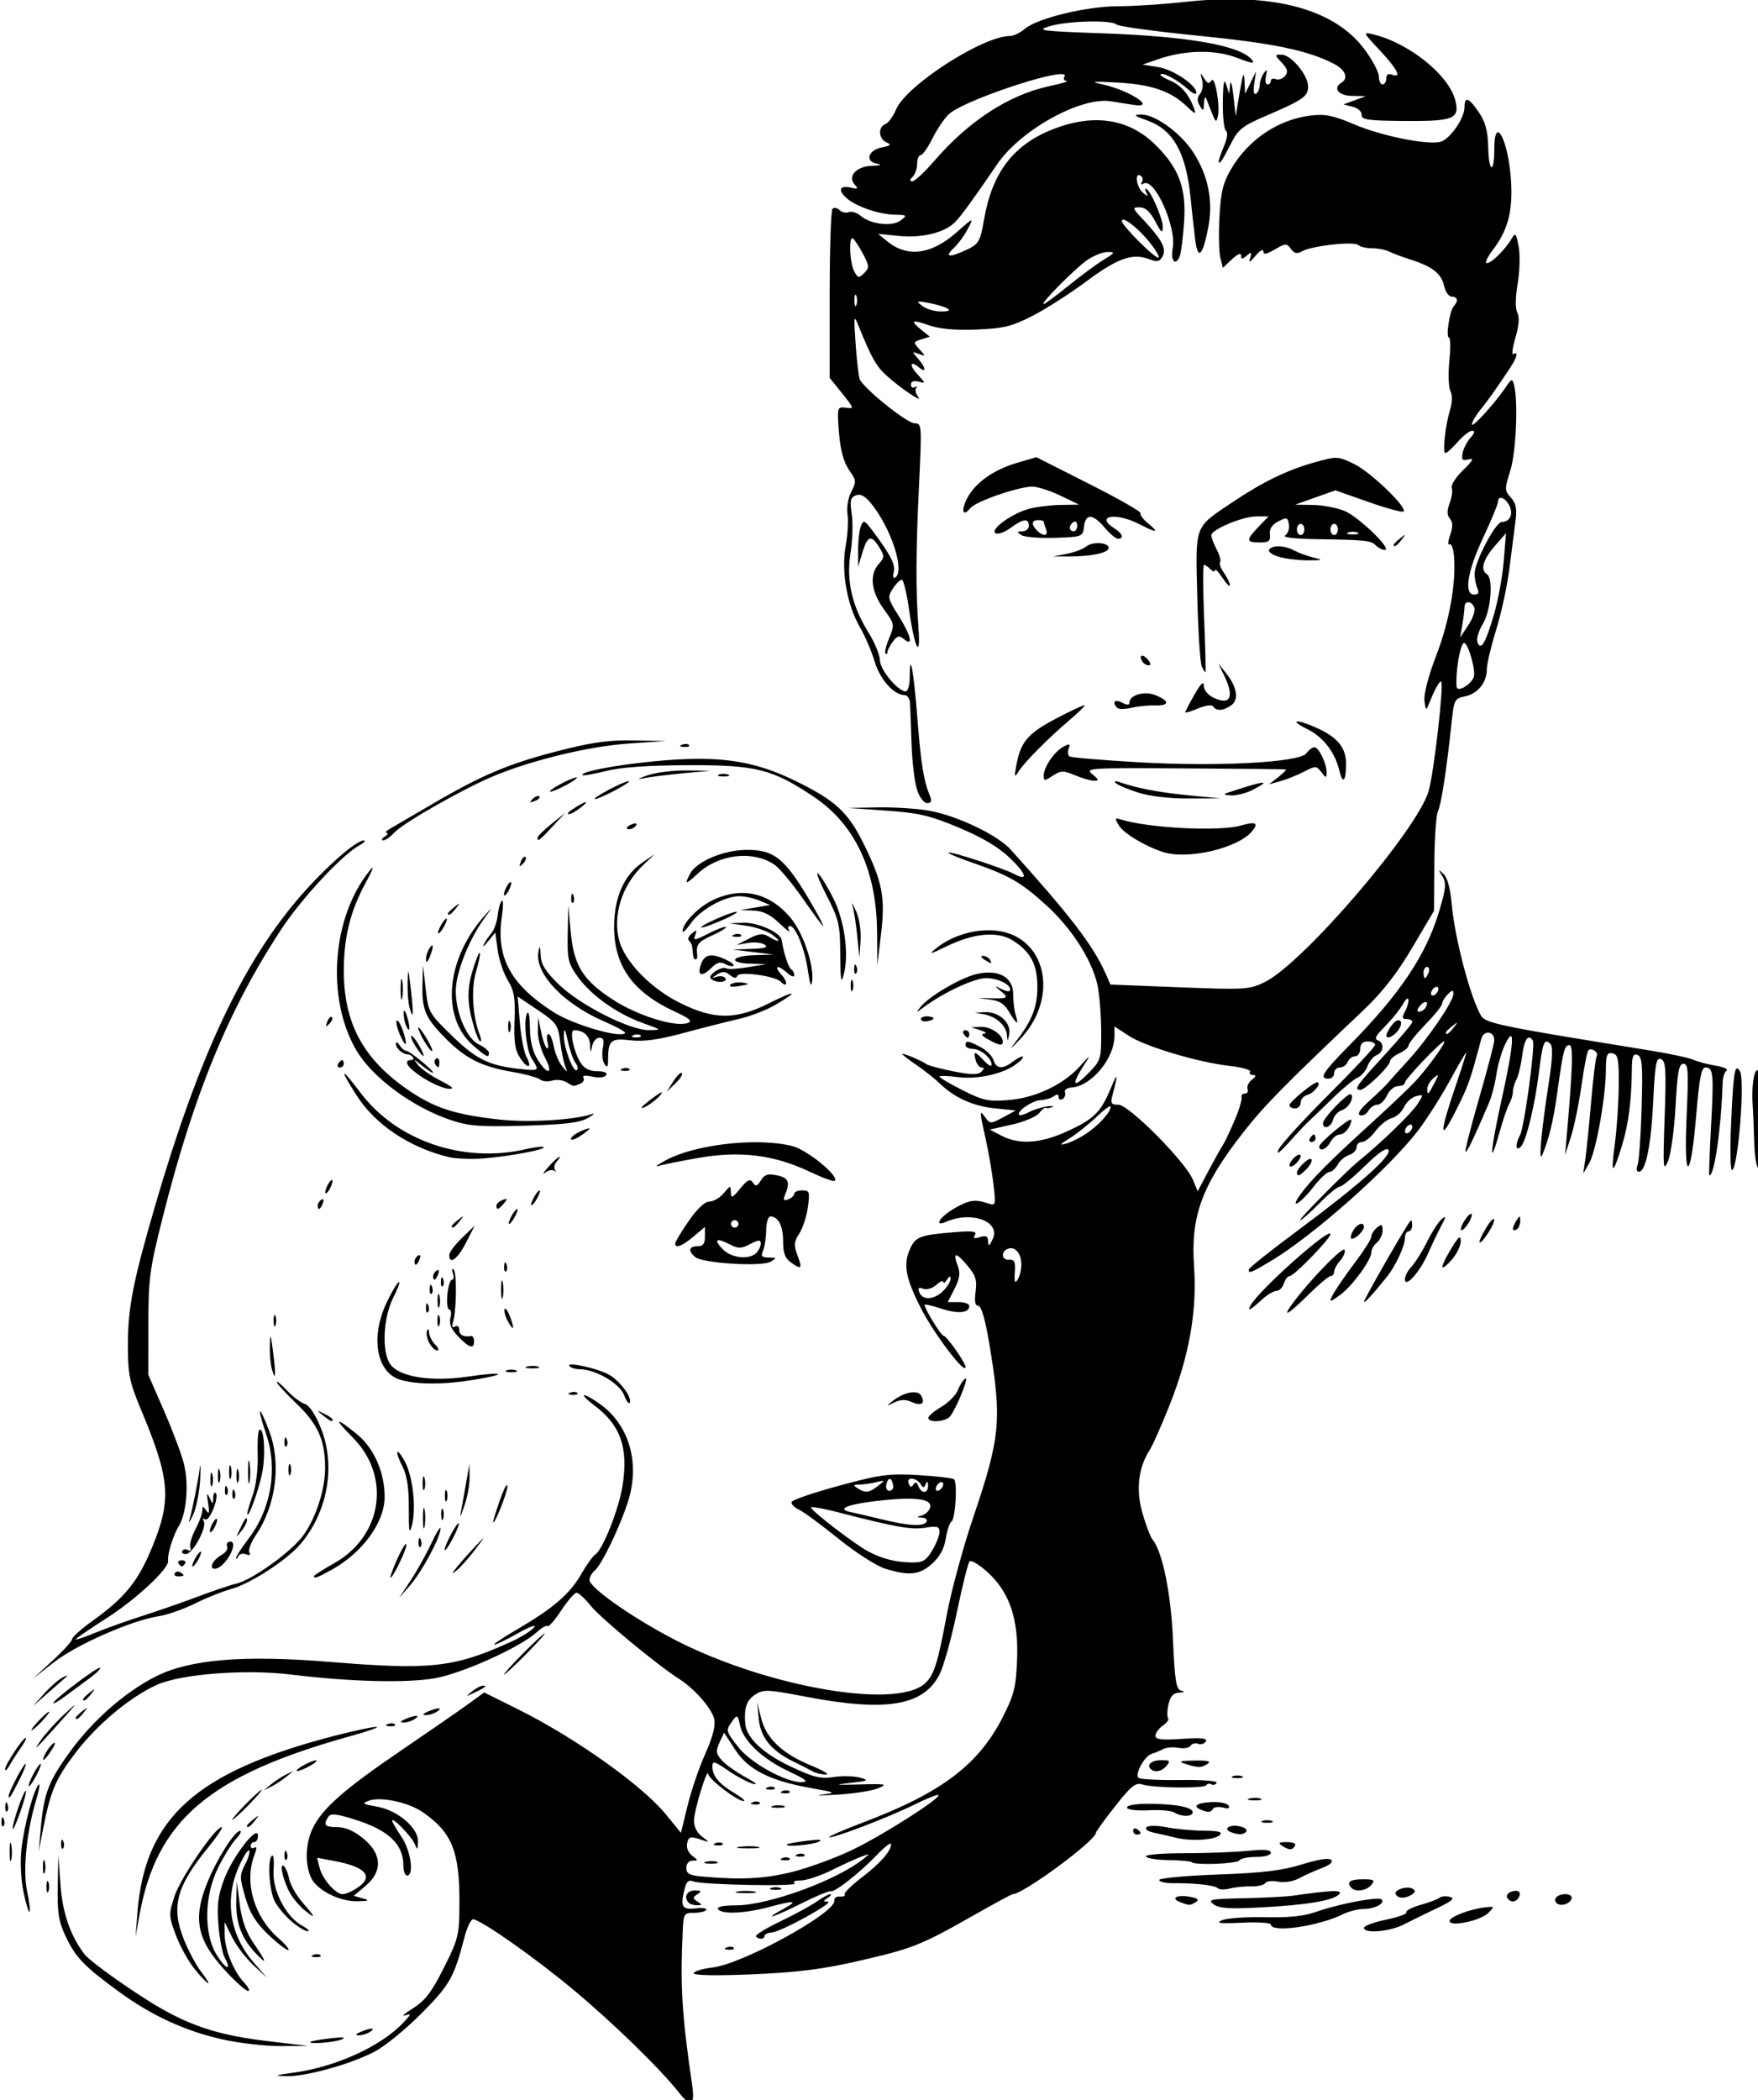 <?xml version="1.0" encoding="UTF-8" standalone="no"?>
<svg
   xmlns:dc="http://purl.org/dc/elements/1.1/"
   xmlns:cc="http://creativecommons.org/ns#"
   xmlns:rdf="http://www.w3.org/1999/02/22-rdf-syntax-ns#"
   xmlns:svg="http://www.w3.org/2000/svg"
   xmlns="http://www.w3.org/2000/svg"
   xmlns:sodipodi="http://sodipodi.sourceforge.net/DTD/sodipodi-0.dtd"
   xmlns:inkscape="http://www.inkscape.org/namespaces/inkscape"
   sodipodi:docname="Heroic looking couple.svg"
   inkscape:version="1.0 (4035a4fb49, 2020-05-01)"
   id="svg255"
   version="1.1"
   viewBox="0 0 125.123 149.444"
   height="149.444mm"
   width="125.123mm">
  <title
     id="title289">Heroic looking couple</title>
  <defs
     id="defs249" />
  <sodipodi:namedview
     inkscape:window-maximized="1"
     inkscape:window-y="-9"
     inkscape:window-x="-9"
     inkscape:window-height="1001"
     inkscape:window-width="1920"
     fit-margin-bottom="0"
     fit-margin-right="0"
     fit-margin-left="0"
     fit-margin-top="0"
     inkscape:snap-global="false"
     showgrid="false"
     inkscape:document-rotation="0"
     inkscape:current-layer="layer1"
     inkscape:document-units="mm"
     inkscape:cy="137.85049"
     inkscape:cx="1194.5837"
     inkscape:zoom="0.49497475"
     inkscape:pageshadow="2"
     inkscape:pageopacity="0.0"
     borderopacity="1.0"
     bordercolor="#666666"
     pagecolor="#ffffff"
     id="base" />
  <g
     transform="translate(-67.507,36.238)"
     id="layer1"
     inkscape:groupmode="layer"
     inkscape:label="Lager 1">
    <path
       sodipodi:nodetypes="sssssssssssssssssssssccscscssssscsccsssssscccssssssccscsscscsssssscssscsscssssscsssccsssssssssscsssssssssssssssscccsssssscsscsscccssssssssccccccsssssssssssssssscscsccccccccccssssccsssssssssssssssssssssssssssssscsscccssssscssssssssssssscsssssssssssscsssssscccsssccssssssscssssssssssssssssssssssscccsscsssscsssssssssssccscsssssssssssssssssscscssscccscssscssssssccccccsssscccssssssssccsssssscsssssscsccssssccssssssssssscscsscssssssssscsscssscsssssssssscssssssssccsssssssscsssssssssssssssscssssscssssscsssssssssssssssscssssssssccssssccsssscsscssssssccsssssscsscscsssssccsssssssssccccccssssssssssssscssssssssssssssssssscssscsssssscsssssscccccssssscssssscccsscscsscccsscsscsssssscssssssssssssssssscssssssccscsscscsssssssssssscssccssscssscsssssscscccsssssscccssssssssssssssssssscccssssssssssssscscccccssssssssssssssscsscsssccscssssscssscssssssscsscccssccscsssssscccsssccccscsccscsssssscccsssscccssssscscccssccssscccsssssscssscscsssccsssssssccscssssssssscsscsssscsssscssssssssssssssssssssssssssssscssssssssssscsssssssssssssssscsssscsssscsssssssscssssscssscccscssscccssssssssssssscsssssssssssssssssssssssssssssssssssscccccsssscssssssssscccsssssssssssscsssssssscscsscccscccsccccccccssssssscccssssssssssscccssssssssssssssscssssssssssccsssssssscscscsssssscssssscssssssscsssscsssssssssssssssssssssssssssssssscsssscssssssssssssssscssssssssssssscssssccssccsssccscscscssscccssssssssssssscscsssssscscssssssssscssssssssssssssccsssssssssssscssssssssscsssccsssscssssscccsssssssssssssssssssssssssssssssssssssssssssssssssssssssssssssssssssscsssssssssssscssssssssssscssssccsssssscsssssssssssssssssssscscscsssssssssscscsssscscsssssssscscsssssssssssssssscsssscssscsscssssssssssssssccsscssssssssssscssscsssssscsssssssssssssssssssssssscssscssssscsssssssscsssscsssssssssccssssscssscsssssssccssssssssssssssssssssssssssssssscsssssscssssssssssssssssssssssssssssssssssssssscsssssssssscssscsscsssssssssscsssscccssssssssccsccsscsssssssssccsscccsssccsssssssssssssssccssssscsssssssssssscsssssssssssccssssssssssssssssscssssccsssssssssssscsssssssssssssssssssssssscssssssssssssssssssccssssssssccscsscsssscssscscscsscscssssssssssssssscsscscssscsssccscscsscsscsssssssssssssssssssscsscccsssssssssssccsscsccsssssssssssscssssssssscssssscsssssssscscccssscsscssscsssssscssscsscssssssscsccccccsscssssssssssssssssssssssssssssscssscssssssscccscssssssssssssssssccsssssssssssscssssscssssscccsccsssssssssssssssscccssccccccsscsssssssscssssscscsssssscsscssssssssssccsssccscssssscsssssssssssssssccscccccccsccscsscssssssssccssccsssscssscssssssscssssccscscscssssssscssscccsccscssssscsscscsscsssssscssssscsssssssscsssscssssccsssssssssssssssssssscssscssssssssssssscscccccsscsssccsscsssssssscsssssscsssscssssscsssssssscsssscsscsccssssssssssssssssssssscssccsscscsssscssssscsssscss"
       transform="scale(0.265)"
       d="m 585.406,-136.961 c -3.885,-8.2e-4 -8.016,0.239 -12.381,0.723 -5.8,0.642 -13.869,1.166 -17.932,1.166 -8.498,0 -21.836,3.237 -25.137,6.1 -1.205,1.046 -3.007,1.9 -4.002,1.9 -7.275,0 -27.849,13.28 -30.535,19.709 -0.776,1.858 -2.073,3.631 -2.881,3.941 -2.029,0.778 -1.843,3.972 0.283,4.9 1.423,0.621 1.191,0.877 -1.238,1.365 -3.704,0.745 -4.61,3.743 -1.32,4.371 1.515,0.289 1.031,0.489 -1.406,0.578 -4.21,0.154 -6.589,2.868 -4.488,5.119 0.964,1.033 0.756,1.181 -1.047,0.746 -3.014,-0.727 -3.643,0.605 -1.293,2.732 2.533,2.292 8.701,4.432 13.043,4.525 3.305,0.071 3.39,0.159 1.547,1.553 -2.29,1.732 -8.096,1.036 -10.76,-1.289 -0.942,-0.822 -2.35,-1.25 -3.129,-0.951 -0.778,0.299 -1.914,0.047 -2.521,-0.561 -0.608,-0.608 -1.449,-0.761 -1.871,-0.34 -0.422,0.422 -0.766,10.808 -0.766,23.08 v 22.314 l 3.361,4.186 c 3.218,4.005 3.264,4.169 1.031,3.852 -2.178,-0.31 -2.315,-0.033 -2.076,4.168 0.385,6.755 1.241,10.23 3.209,13.016 1.612,2.282 1.637,2.78 0.279,5.371 -0.847,1.616 -1.285,4.217 -1.01,5.986 0.268,1.721 0.045,5.584 -0.494,8.586 -1.228,6.837 0.352,15.809 3.844,21.832 1.368,2.36 3.142,6.498 3.943,9.195 1.425,4.797 5.189,9.014 8.047,9.014 0.751,0 1.413,1.012 1.473,2.25 0.06,1.238 0.237,6.146 0.393,10.906 0.155,4.761 0.816,10.273 1.469,12.25 h -0.002 c 0.674,2.042 1.846,3.594 2.715,3.594 1.063,0 1.311,-0.534 0.814,-1.75 -1.762,-4.31 -2.464,-8.625 -3.443,-21.162 -1.009,-12.911 -2.055,-18.383 -2.055,-10.754 0,2.017 -0.484,3.666 -1.076,3.666 -2.082,0 -6.924,-5.842 -6.924,-8.355 0,-1.381 -1.371,-4.716 -3.047,-7.412 -4.488,-7.22 -6.031,-14.055 -4.842,-21.441 0.536,-3.324 0.678,-8.007 0.318,-10.406 -0.543,-3.624 -0.353,-4.476 1.119,-5.041 1.252,-0.48 2.463,0.177 4.131,2.238 5.386,6.659 9.112,18.194 6.414,19.861 -0.499,0.308 -0.672,-0.34 -0.385,-1.439 0.523,-2.001 -0.747,-4.514 -5.52,-10.92 -2.301,-3.089 -2.618,-3.233 -3.297,-1.5 -0.413,1.054 -0.75,3.941 -0.746,6.416 l 0.008,4.5 1.205,-4 c 1.323,-4.389 2.391,-4.62 4.592,-0.992 1.291,2.127 1.263,2.599 -0.25,4.271 -2.581,2.852 -2.089,7.385 1.311,12.078 2.937,4.055 2.973,4.244 1.486,7.803 -0.838,2.006 -1.292,3.878 -1.01,4.16 0.282,0.282 0.526,0.102 0.545,-0.402 0.018,-0.504 0.678,-1.772 1.469,-2.816 1.188,-1.57 1.703,-1.678 2.969,-0.627 2.629,2.182 1.858,-1.066 -1.516,-6.385 -2.873,-4.529 -2.956,-4.937 -1.477,-7.195 0.863,-1.317 1.939,-2.395 2.391,-2.395 0.452,0 1.334,3.627 1.961,8.061 1.476,10.436 3.175,13.742 2.525,4.914 -0.752,-10.234 -0.714,-20.204 0.145,-38.225 0.781,-16.398 0.755,-16.75 -1.221,-16.75 -1.991,0 -13.571,-9.295 -14.67,-11.775 -0.311,-0.702 -0.819,-4.977 -1.129,-9.5 -0.534,-7.796 -0.491,-8.043 0.848,-4.725 3.338,8.274 4.669,10.646 7.342,13.09 3.765,3.442 10.162,7.746 8.59,5.779 -0.683,-0.854 -0.908,-1.921 -0.5,-2.371 0.408,-0.45 0.254,-0.54 -0.342,-0.201 -0.596,0.339 -1.084,0.022 -1.084,-0.703 0,-0.833 0.749,-1.122 2.029,-0.787 1.964,0.514 1.959,0.456 -0.156,-1.814 -2.384,-2.559 -2.185,-4.049 0.27,-2.012 2.082,1.728 1.928,0.138 -0.225,-2.32 -1.679,-1.917 -1.672,-1.969 0.193,-1.285 1.868,0.685 1.874,0.636 0.176,-1.24 -1.7,-1.879 -1.68,-1.98 0.506,-2.674 l 2.27,-0.721 -2.197,-1.779 c -3.214,-2.603 -2.719,-2.907 2.053,-1.258 2.854,0.986 7.042,1.356 12.75,1.121 7.273,-0.299 9.438,-0.832 15,-3.686 3.575,-1.834 10.06,-5.983 14.412,-9.221 8.402,-6.251 12.426,-7.69 16.83,-6.016 2.263,0.86 2.884,0.729 3.691,-0.779 1.089,-2.035 -0.206,-4.456 -5.281,-9.873 -2.875,-3.068 -2.924,-3.25 -0.873,-3.25 1.492,0 2.793,1.175 4.152,3.75 1.661,3.146 1.986,3.382 2.023,1.461 0.044,-2.258 -3.488,-10.211 -4.535,-10.211 -0.296,0 -0.2,0.563 0.213,1.25 0.51,0.849 0.208,0.811 -0.941,-0.121 -1.79,-1.452 -2.41,-5.689 -0.676,-4.617 0.559,0.345 0.715,1.116 0.346,1.713 -0.386,0.625 -0.209,0.8 0.418,0.412 2.917,-1.803 8.99,11.76 7.84,17.51 -0.629,3.146 0.806,4.761 1.865,2.1 0.382,-0.959 0.924,-5.121 1.205,-9.246 0.623,-9.144 -1.31,-14.4 -7.611,-20.691 -7.08,-7.069 -16.512,-8.569 -27.41,-4.357 -10.751,4.155 -16.486,11.6 -18.691,24.262 -1.041,5.977 -1.404,6.62 -4.588,8.139 -4.691,2.237 -6.223,2.076 -3.588,-0.379 1.198,-1.116 2.915,-3.457 3.816,-5.199 1.636,-3.164 1.632,-3.162 -3.104,1.006 -6.784,5.972 -13.198,6.762 -18.639,2.297 l -2.375,-1.951 5.605,0.562 c 6.23,0.625 12.389,-0.905 15.127,-3.76 1.74,-1.814 4.803,-6.029 11.287,-15.533 6.264,-9.182 22.452,-18.138 30.484,-16.867 1.647,0.261 4.368,0.692 6.045,0.959 6.548,1.041 -0.955,-3.908 -8.377,-5.525 -3.341,-0.728 -2.536,-0.822 4.025,-0.471 9.118,0.489 14.409,2.284 18.615,6.312 2.32,2.222 2.686,2.345 2.076,0.697 -1.437,-3.884 -3.522,-6.312 -6.471,-7.533 -1.641,-0.68 -2.783,-1.436 -2.537,-1.682 0.631,-0.631 4.705,1.589 7.369,4.016 1.237,1.127 2.25,1.56 2.25,0.963 0,-2.099 -6.2,-6.272 -10.291,-6.926 l -4.137,-0.66 3.963,-1.387 c 7.287,-2.549 15.382,-2.727 21.277,-0.469 4.184,1.603 5.042,1.708 4.041,0.502 -3.159,-3.806 -17.051,-6.237 -40.354,-7.061 -16.32,-0.577 -17.627,-0.752 -14,-1.873 4.741,-1.466 16.695,-1.78 18.049,-0.475 0.523,0.504 10.401,1.856 21.951,3.004 20.186,2.007 29.431,3.927 36.488,7.576 2.998,1.55 3.915,3.828 2.012,5.004 -2.438,1.507 -0.905,3.503 2.75,3.58 l 3.75,0.078 -3,1.107 -3,1.107 2.5,0.633 c 1.404,0.355 2.448,1.313 2.383,2.182 -0.099,1.311 1.683,1.558 11.67,1.629 13.079,0.092 14.722,-0.585 13.477,-5.549 -1.696,-6.757 -12.406,-15.378 -21.982,-17.693 -2.897,-0.7 -2.864,-0.619 1.75,4.314 4.744,5.072 5.963,7.534 3.203,6.475 -0.95,-0.364 -1.5,0.014 -1.5,1.031 0,0.884 -0.45,1.605 -1,1.605 -0.55,0 -1,-0.971 -1,-2.158 0,-1.188 -1.79,-4.529 -3.977,-7.426 -6.63,-8.782 -18.853,-13.301 -35.689,-13.305 z m 13.537,14.889 c -1.911,0 -1.911,0.043 0.07,2.17 1.561,1.676 1.761,2.482 0.879,3.545 -0.628,0.757 -1.746,1.146 -2.482,0.863 -0.737,-0.283 -1.338,-0.08 -1.338,0.453 0,0.533 -0.41,0.969 -0.908,0.969 -0.499,0 -0.683,-1.012 -0.412,-2.25 0.396,-1.808 0.283,-1.955 -0.578,-0.75 -0.589,0.825 -1.08,2.261 -1.088,3.191 -0.008,0.93 -0.458,1.966 -1,2.301 -0.605,0.374 -0.794,-0.665 -0.49,-2.691 l 0.494,-3.301 -1.463,3 -1.465,3 -0.174,-3.5 c -0.131,-2.658 -0.434,-1.937 -1.268,3 l -1.098,6.5 -0.613,-5.5 c -0.337,-3.025 -0.731,-4.375 -0.875,-3 l -0.262,2.5 -0.801,-2.5 c -0.571,-1.782 -0.829,-0.434 -0.9,4.691 -0.055,3.955 0.323,7.452 0.84,7.771 0.557,0.344 0.353,1.985 -0.5,4.027 -0.792,1.895 -1.439,3.76 -1.439,4.145 h -0.002 c 0,1.217 1.022,-0.255 3.295,-4.754 1.925,-3.809 3.101,-4.75 9.223,-7.373 10.178,-4.362 11.482,-5.266 11.482,-7.965 0,-3.052 -4.58,-8.543 -7.127,-8.543 z m -21.68,5.17 c -0.073,0.059 0.057,0.589 0.342,1.629 0.347,1.264 0.108,2.927 -0.531,3.697 -0.828,0.998 -0.859,1.918 -0.111,3.203 0.938,1.612 1.058,1.537 1.156,-0.699 0.068,-1.563 0.323,-1.938 0.676,-1 0.311,0.825 1.021,2.625 1.578,4 0.88,2.171 1.07,2.254 1.451,0.633 0.683,-2.906 -0.791,-11.189 -1.723,-9.682 -0.611,0.988 -1.068,0.853 -1.961,-0.58 -0.527,-0.846 -0.804,-1.26 -0.877,-1.201 z m -37.732,0.057 c 0.982,-0.041 1.421,0.156 1.107,0.664 -0.377,0.61 -0.097,1.146 0.623,1.189 0.72,0.044 -1.44,0.677 -4.801,1.408 -10.811,2.352 -21.53,9.326 -30.75,20.006 -2.615,3.029 -5.268,5.506 -5.896,5.506 -0.825,0 -0.809,-0.333 0.057,-1.199 0.66,-0.66 1.201,-2.235 1.201,-3.5 0,-1.265 0.418,-2.301 0.93,-2.301 0.511,0 1.938,-2.017 3.17,-4.484 1.232,-2.467 3.202,-5.39 4.379,-6.496 3.569,-3.352 24.678,-10.571 29.98,-10.793 z m 109.23,6.908 c -0.472,0.011 -0.689,0.7 -0.689,2.053 0,2.905 -3.956,8.567 -6.439,9.217 -3.509,0.918 -15.866,-1.567 -23.061,-4.637 -5.682,-2.424 -7.895,-2.88 -11.75,-2.424 -8.724,1.032 -16.781,6.438 -21.439,14.387 -2.169,3.701 -2.77,6.182 -3.121,12.871 -0.239,4.557 -0.132,9.493 0.238,10.969 l 0.674,2.682 2.449,-2.301 c 1.49,-1.4 2.449,-1.793 2.449,-1.004 0,1.048 0.291,1.055 1.521,0.033 1.289,-1.07 1.43,-0.974 0.908,0.627 -0.465,1.427 -0.108,1.277 1.455,-0.609 1.139,-1.375 2.08,-1.912 2.092,-1.193 0.017,0.97 0.816,0.841 3.098,-0.5 2.85,-1.675 3.162,-1.686 4.291,-0.15 0.929,1.264 1.655,1.414 3.061,0.627 2.622,-1.467 13.889,-2.716 15.023,-1.664 0.522,0.485 2.216,0.881 3.764,0.881 1.547,0 3.596,0.396 4.551,0.879 0.955,0.482 3.536,1.449 5.736,2.148 5.871,1.866 8.294,3.76 9.016,7.047 0.353,1.61 1.281,2.926 2.062,2.926 1.603,0 1.848,1.134 0.551,2.551 -1.131,1.235 -2.223,8.449 -1.279,8.449 0.398,0 0.437,2.813 0.086,6.25 -0.351,3.437 -0.226,7.059 0.275,8.049 0.557,1.099 0.532,3.045 -0.062,5 -1.316,4.329 -2.12,11.701 -1.277,11.701 0.375,0 1.867,-1.35 3.314,-3 1.448,-1.65 3.194,-3 3.879,-3 0.836,0 0.69,0.613 -0.441,1.863 -0.927,1.025 -1.879,2.873 -2.117,4.107 -0.356,1.85 -0.076,2.151 1.607,1.711 1.553,-0.406 1.194,0.288 -1.5,2.904 -1.948,1.892 -3.315,4.033 -3.037,4.756 0.277,0.723 0.028,2.571 -0.557,4.107 -0.766,2.015 -0.75,3.174 0.062,4.152 0.815,0.982 0.833,2.203 0.062,4.412 -0.586,1.68 -0.66,2.805 -0.166,2.5 0.494,-0.305 1.038,1.143 1.209,3.217 0.593,7.174 -1.264,17.542 -4.766,26.609 -2.088,5.406 -3.375,10.335 -3.17,12.133 0.299,2.622 0.451,2.759 1.137,1.027 1.587,-4.007 2.956,-6.487 3.359,-6.084 0.743,0.743 -1.905,23.959 -3.33,29.191 -2.809,10.316 -33.828,46.509 -44.139,51.5 -4.064,1.967 -5.289,2.04 -22.83,1.352 l -18.535,-0.729 -1.379,-3.115 c -3.265,-7.38 -9.542,-15.561 -25.441,-33.156 -3.504,-3.877 -14.212,-9.009 -21.678,-10.389 -3.181,-0.588 -9.413,-1.003 -13.85,-0.922 l -8.066,0.148 10.275,0.727 c 8.701,0.615 11.686,1.317 19.473,4.582 6.21,2.604 10.642,5.24 13.646,8.119 4.494,4.306 5.056,6.39 1.16,4.305 -2.824,-1.511 -17.228,-6.19 -17.676,-5.742 -0.194,0.194 2.68,1.405 6.385,2.689 9.967,3.455 13.09,5.25 19.934,11.467 6.608,6.002 11.989,14.276 13.635,20.963 0.554,2.251 1.044,7.779 1.088,12.281 0.075,7.745 -0.079,8.351 -2.857,11.25 -5.057,5.276 -5.456,3.959 -0.891,-2.938 0.91,-1.375 0.186,-0.796 -1.609,1.285 -4.46,5.17 -12.111,8.869 -19.584,9.469 -5.343,0.429 -6.795,0.117 -12.27,-2.646 -3.415,-1.724 -6.209,-3.37 -6.209,-3.656 0,-0.286 2.149,-0.235 4.775,0.113 5.499,0.73 12.528,-0.87 16.074,-3.66 2.812,-2.212 1.602,-2.559 -1.291,-0.371 -2.665,2.016 -4.306,1.84 -5.062,-0.543 -0.351,-1.106 -1.934,-2.681 -3.518,-3.5 -3.395,-1.755 -3.979,-1.828 -3.979,-0.49 0,0.55 0.867,1 1.928,1 2.11,0 5.072,2.489 5.072,4.262 0,0.614 -0.918,0.131 -2.039,-1.072 -2.52,-2.704 -2.919,-2.739 -2.252,-0.189 0.288,1.1 1.012,2 1.607,2 0.744,0 0.725,0.359 -0.059,1.143 -0.855,0.855 -2.722,0.832 -7.449,-0.094 -3.47,-0.68 -6.759,-1.556 -7.309,-1.947 -1.416,-1.006 -6.5,-3.128 -6.5,-2.713 0,0.19 1.688,1.492 3.75,2.891 2.063,1.399 4.914,3.659 6.338,5.023 4.06,3.89 8.942,6.076 14.912,6.678 l 5.5,0.555 -3.428,1.85 c -3.304,1.784 -3.475,1.786 -4.75,0.043 -1.647,-2.253 -1.645,-1.989 0.084,5.762 0.774,3.472 1.712,8.94 2.084,12.154 0.67,5.792 0.655,5.839 -1.658,5.08 -3.4,-1.115 -5.028,-0.83 -9.146,1.6 -3.719,2.194 -5.232,4.87 -1.936,3.422 6.912,-3.037 14.814,-0.081 12.525,4.684 -0.92,1.914 -1.154,2.021 -1.209,0.555 -0.052,-1.389 -0.569,-1.658 -2.193,-1.143 -1.566,0.497 -1.918,0.341 -1.342,-0.592 0.614,-0.994 -0.699,-1.14 -6.125,-0.68 -8.582,0.728 -9.851,1.217 -11.271,4.334 -1.935,4.246 -1.283,7.875 2.875,16.031 3.514,6.892 11.99,18.061 11.99,15.799 0,-1.165 -5.131,-8.434 -5.953,-8.434 -0.637,0 -5.047,-7.208 -5.047,-8.248 0,-0.262 2.016,0.188 4.482,1 4.508,1.484 7.518,1.195 7.518,-0.721 0,-0.567 -1.302,-1.031 -2.893,-1.031 h -2.893 l 1.832,-3.592 c 1.392,-2.73 1.599,-4.205 0.863,-6.139 -1.422,-3.74 -0.519,-3.779 2.568,-0.109 2.238,2.658 2.638,3.927 2.221,7.041 -0.352,2.626 -0.127,3.799 0.729,3.799 0.786,0 1.835,3.554 2.879,9.75 3.519,20.89 3.113,25.347 -4.303,47.25 -2.7,7.975 -5.872,19.675 -7.049,26 -2.438,13.101 -3.43,16.214 -5.867,18.42 -7.98,7.221 -44.429,0.541 -68.865,-12.623 -10.984,-5.917 -21.223,-13.237 -21.223,-15.172 0,-0.759 0.648,-1.918 1.441,-2.576 2.168,-1.799 8.167,-14.845 9.52,-20.699 2.201,-9.528 -0.799,-18.565 -7.906,-23.809 -1.894,-1.397 -3.887,-2.541 -4.428,-2.541 -0.541,0 0.668,1.238 2.686,2.75 7.052,5.286 9.192,11.416 7.551,21.633 -1.02,6.351 -5.317,17.159 -7.316,18.404 -0.631,0.393 -2.356,2.809 -3.834,5.369 -3.049,5.283 -7.513,9.104 -17.355,14.855 -3.755,2.194 -6.421,3.988 -5.924,3.988 0.497,0 3.413,-1.414 6.479,-3.145 3.13,-1.767 4.972,-2.419 4.199,-1.488 -0.757,0.912 -3.454,2.605 -5.994,3.764 -15.42,7.032 -21.615,7.73 -48.736,5.504 -23.34,-1.916 -37.737,-0.717 -46.863,3.9 -8.228,4.163 -16.786,11.65 -22.924,20.055 -5.92,8.106 -7.144,11.31 -7.988,20.91 l -0.527,6 0.965,-5 c 2.149,-11.134 3.41,-14.194 8.783,-21.295 5.835,-7.712 14.777,-15.195 22.043,-18.447 6.507,-2.913 23.778,-4.231 35.912,-2.74 15.831,1.945 31.024,2.335 38.701,0.992 7.342,-1.284 23.037,-8.376 27.348,-12.357 1.282,-1.184 2.591,-1.927 2.91,-1.652 0.319,0.275 1.971,-1.613 3.67,-4.195 1.699,-2.583 3.54,-4.72 4.09,-4.75 0.55,-0.03 2.27,1.54 3.824,3.488 2.621,3.285 17.951,15.976 23.676,19.6 4.188,2.651 8.869,7.986 9.49,10.816 0.398,1.813 -0.377,4.83 -2.398,9.334 -1.642,3.66 -3.782,9.937 -4.758,13.949 l -1.775,7.295 -4.039,-4.957 c -6.33,-7.766 -24.334,-20.573 -39.59,-28.166 l -9.219,-4.59 -4.105,2.994 c -2.258,1.647 -10.502,7.348 -18.32,12.67 -15.303,10.417 -21.138,15.573 -23.676,20.92 -1.907,4.019 -2.079,9.47 -0.414,13.125 1.539,3.378 7.665,6.495 12.514,6.367 3.11,-0.082 3.357,-0.22 1.377,-0.773 l -2.412,-0.676 3.162,-2.66 c 4.652,-3.914 4.445,-8.588 -0.564,-12.717 -2.481,-2.045 -4.822,-3.074 -7,-3.074 -3.358,0 -3.842,-0.552 -2.434,-2.771 0.638,-1.006 2.154,-0.846 7.234,0.762 8.962,2.836 12.928,6.588 12.928,12.232 0,1.528 0.45,2.777 1,2.777 1.961,0 0.99,-6.735 -1.5,-10.404 -1.375,-2.026 -2.5,-3.968 -2.5,-4.314 0,-1.163 5.208,4.195 6.045,6.219 0.737,1.782 0.834,1.711 0.891,-0.646 0.088,-3.689 -5.533,-8.44 -11.105,-9.385 -3.779,-0.641 -4.044,-0.841 -2.078,-1.57 3.169,-1.176 10.645,0.425 14.496,3.105 7.851,5.464 9.871,10.504 9.816,24.496 -0.033,8.528 -0.253,9.435 -4.189,17.277 -3.27,6.515 -5.03,8.824 -8.266,10.85 -2.261,1.415 -3.22,2.278 -2.133,1.918 1.747,-0.579 1.695,-0.356 -0.443,1.92 -5.991,6.377 -18.173,11.934 -29.533,13.471 -5.099,0.69 -5.397,0.83 -1.98,0.938 5.237,0.165 17.644,-3.301 23.953,-6.693 2.74,-1.473 8.367,-6.094 12.504,-10.27 7.538,-7.607 8.64,-9.573 11.455,-20.41 0.714,-2.75 1.781,-4.897 2.369,-4.771 2.685,0.574 16.724,10.475 26.955,19.01 10.569,8.816 23.373,21.291 28.238,27.512 v 0.002 c 3.243,4.146 4.376,3.511 3.57,-2 -2.763,-18.902 -3.217,-26.388 -2.527,-41.5 0.205,-4.49 0.369,-4.75 3.029,-4.75 1.548,0 3.036,-0.356 3.305,-0.791 0.269,-0.435 -1.055,-0.611 -2.941,-0.391 -3.673,0.429 -4.149,-0.532 -2.785,-5.625 0.441,-1.645 1.081,-2.113 2.236,-1.627 2.225,0.936 28.731,1.43 27.238,0.508 -0.7,-0.432 -0.036,-0.75 1.592,-0.762 1.534,-0.011 5.264,-1.244 8.289,-2.742 3.025,-1.498 6.625,-3.143 8,-3.654 2.419,-0.899 2.435,-0.878 0.5,0.658 -7.295,5.791 -25.535,12.426 -34.164,12.426 -3.381,0 -5.219,0.38 -4.836,1 0.89,1.441 7.131,1.21 13.5,-0.5 7.253,-1.947 8.243,-1.823 4,0.5 -5.967,3.267 -2.486,2.188 4.896,-1.518 3.853,-1.934 7.365,-3.397 7.805,-3.252 1.096,0.361 7.803,-4.884 12.443,-9.73 2.107,-2.2 3.834,-3.538 3.842,-2.973 0.023,1.878 -2.85,5.152 -7.9,9.004 -2.747,2.095 -4.795,4.131 -4.551,4.525 0.244,0.394 -0.34,0.655 -1.297,0.58 -0.957,-0.075 -1.63,0.411 -1.498,1.082 0.618,3.142 -24.539,16.995 -32.594,17.949 -2.831,0.335 -5.146,1.039 -5.146,1.562 0,0.591 5.976,0.7 15.75,0.287 11.922,-0.504 18.788,-1.361 28.25,-3.527 14.717,-3.369 16.916,-4.234 30.688,-12.053 5.754,-3.267 10.688,-5.938 10.963,-5.938 2.82,0 22.35,-14.403 22.35,-16.482 0,-0.309 2.317,-3.512 5.15,-7.117 4.256,-5.416 5.517,-6.438 7.25,-5.877 2.983,0.965 16.692,1.135 17.262,0.213 0.262,-0.423 0.864,-0.531 1.338,-0.238 0.474,0.293 1.116,0.12 1.428,-0.385 0.333,-0.538 -3.747,-0.859 -9.859,-0.777 -5.735,0.077 -10.759,-0.193 -11.166,-0.6 -1.007,-1.007 1.7,-5.871 3.58,-6.432 0.834,-0.249 2.223,-0.823 3.086,-1.275 0.863,-0.453 2.723,-0.602 4.133,-0.332 1.41,0.27 2.856,0.017 3.213,-0.561 0.357,-0.578 1.264,-0.814 2.016,-0.525 0.752,0.288 1.692,3.1e-4 2.088,-0.641 0.533,-0.862 -1.134,-1.041 -6.398,-0.682 -5.504,0.375 -7.119,0.184 -7.119,-0.846 0,-0.732 0.896,-1.959 1.992,-2.727 1.096,-0.768 1.73,-1.662 1.406,-1.986 -0.324,-0.324 -0.285,-1.971 0.086,-3.66 0.488,-2.22 1.275,-3.104 2.844,-3.188 1.465,-0.078 1.647,-0.256 0.561,-0.547 -1.338,-0.358 -1.706,-2.656 -2.186,-13.633 -0.551,-12.618 -2.825,-23.715 -5.535,-27.012 -0.539,-0.655 -1.74,-3.82 -2.67,-7.031 -1.807,-6.239 -1.102,-12.275 1.986,-17.004 0.775,-1.186 3.203,-6.69 5.396,-12.229 5.216,-13.171 7.31,-25.129 6.48,-37.012 -0.941,-13.48 2.101,-21.782 13.162,-35.918 5.712,-7.3 10.795,-12.472 32.318,-32.883 5.097,-4.833 9.003,-9.835 13.115,-16.789 l 5.855,-9.904 0.082,-12.506 c 0.045,-6.878 0.479,-13.273 0.965,-14.211 0.868,-1.675 2.39,-11.575 3.689,-24.002 0.623,-5.962 0.813,-6.327 3.59,-6.883 3.426,-0.685 5.861,-3.716 5.861,-7.295 3e-5,-1.39 1.122,-6.127 2.494,-10.527 1.372,-4.4 2.976,-11.825 3.566,-16.5 0.59,-4.675 1.328,-10.422 1.639,-12.773 0.434,-3.282 0.146,-4.739 -1.242,-6.273 -1.713,-1.892 -1.721,-2.275 -0.16,-7.227 1.567,-4.971 2.158,-18.731 0.992,-23.092 -0.453,-1.696 -0.648,-1.643 -2.145,0.588 -2.899,4.321 -9.145,11.177 -9.145,10.035 0,-0.607 1.032,-2.375 2.293,-3.93 2.172,-2.678 3.956,-5.192 7.951,-11.203 1.885,-2.835 2.293,-4.574 0.867,-3.693 -0.488,0.302 -0.234,-1.675 0.562,-4.393 0.958,-3.268 1.133,-5.551 0.518,-6.74 -0.581,-1.123 -0.546,-4.062 0.092,-7.824 0.562,-3.314 0.677,-7.814 0.256,-10 -0.687,-3.562 -0.883,-3.773 -1.902,-2.033 -1.705,2.91 -5.4,6.559 -6.643,6.559 -0.603,0 0.105,-1.574 1.572,-3.498 4.008,-5.254 5.348,-10.117 4.965,-18.002 -0.54,-11.1 -4.531,-19.079 -4.531,-9.059 0,6.728 -1.48,6.21 -1.641,-0.574 -0.105,-4.416 -0.74,-6.803 -2.5,-9.387 -1.534,-2.252 -2.563,-3.358 -3.17,-3.344 z m -87.59,3.945 c -2.142,0.065 -1.85,0.344 1.666,1.588 7.026,2.486 10.451,8.597 11.676,20.832 0.33,3.3 0.864,8.18 1.186,10.844 0.72,5.964 1.966,5.013 3.512,-2.684 1.456,-7.248 0.047,-14.337 -4.094,-20.592 -3.444,-5.202 -10.282,-10.1 -13.945,-9.988 z m -4.691,28.238 c 1.131,0.1 4.388,2.822 6.986,6.033 1.62,2.002 2.724,3.864 2.451,4.137 -0.63,0.63 -9.846,-8.536 -9.846,-9.793 0,-0.282 0.147,-0.4 0.408,-0.377 z m -72.861,4.992 c 0.062,-0.013 0.13,0.003 0.203,0.049 0.412,0.262 1.616,2.105 2.676,4.096 1.757,3.299 1.787,3.76 0.348,5.199 -1.44,1.44 -1.675,1.398 -2.676,-0.471 -1.152,-2.153 -1.477,-8.677 -0.551,-8.873 z m 68.607,3.693 c 2.123,0.003 2.021,0.201 -1.059,2.078 -1.872,1.141 -6.139,4.289 -9.484,6.996 -3.346,2.707 -6.342,4.922 -6.658,4.922 -1.032,0 8.464,-9.597 11.701,-11.826 1.735,-1.195 4.21,-2.172 5.5,-2.17 z m -67.689,11.459 c 0.06,0.022 0.128,0.115 0.197,0.287 0.277,0.688 0.277,1.813 0,2.5 -0.277,0.688 -0.506,0.125 -0.506,-1.25 0,-1.031 0.128,-1.604 0.309,-1.537 z m 17.139,1.85 c 0.401,8.47e-4 1.178,0.128 2.396,0.344 1.925,0.341 4.175,0.994 5,1.451 1.065,0.591 0.612,0.842 -1.561,0.863 -1.682,0.017 -3.932,-0.638 -5,-1.453 -1.126,-0.86 -1.504,-1.206 -0.836,-1.205 z m 31.408,41.793 -5.256,1.545 c -6.277,1.844 -11.181,5.336 -13.332,9.496 -1.72,3.325 -1.147,5.142 0.836,2.654 1.445,-1.813 12.955,-5.806 16.684,-5.787 1.406,0.007 4.805,1.097 7.555,2.422 l 5.002,2.408 -5.002,0.084 c -2.75,0.046 -6.593,0.527 -8.541,1.068 -4.626,1.285 -10.48,5.565 -8.926,6.525 0.637,0.393 2.446,-0.238 4.021,-1.402 3.374,-2.494 4.945,-2.69 4.945,-0.617 0,0.825 -0.787,1.506 -1.75,1.514 -1.499,0.013 -1.533,0.159 -0.248,1.008 0.825,0.545 4.875,0.875 9,0.734 7.366,-0.252 7.506,-0.305 7.816,-3.006 0.412,-3.577 2.384,-3.488 5.529,0.25 1.388,1.65 3.002,3 3.588,3 1.709,0 1.232,-1.417 -0.934,-2.77 -5.344,-3.337 0.278,-4.402 6.498,-1.23 4.962,2.53 5.669,2.488 2.502,-0.146 -1.375,-1.144 -2.277,-2.366 -2.002,-2.717 0.275,-0.351 -5.908,-3.877 -13.742,-7.836 z m 80.648,0.174 c -1.354,-0.054 -2.922,0.371 -5.967,1.223 -7.345,2.054 -13.995,5.295 -22.193,10.816 -10.172,6.851 -9.743,5.681 -9.27,25.182 0.227,9.35 0.774,17.809 1.215,18.795 0.441,0.986 0.891,1.661 1,1.5 0.109,-0.161 -0.059,-6.707 -0.373,-14.545 -0.315,-7.838 -0.326,-14.251 -0.023,-14.25 0.303,9.23e-4 1.09,0.541 1.75,1.201 0.66,0.66 1.203,0.773 1.207,0.25 0.004,-0.523 0.901,0.399 1.994,2.049 1.093,1.65 1.988,2.538 1.992,1.973 0.004,-0.565 -0.715,-2.057 -1.596,-3.314 -0.881,-1.258 -1.348,-2.54 -1.039,-2.85 0.309,-0.309 -0.095,-1.832 -0.898,-3.385 -0.803,-1.553 -1.459,-3.284 -1.459,-3.848 0,-1.544 8.439,-5.076 12.131,-5.076 h 3.242 l -2.688,2.805 c -3.421,3.571 -3.374,4.195 0.303,4.195 2.48,0 2.948,-0.371 2.75,-2.188 -0.16,-1.469 0.584,-2.612 2.262,-3.477 2.266,-1.168 2.53,-1.089 2.836,0.826 0.186,1.162 -0.264,2.495 -1,2.961 -0.794,0.503 2.528,0.907 8.164,0.992 13.564,0.206 14.852,0.339 16.195,1.682 0.662,0.662 1.739,1.203 2.395,1.203 2.175,0 -7.025,-8.911 -10.809,-10.469 -2.045,-0.842 -5.87,-1.563 -8.5,-1.604 l -4.781,-0.072 5.42,-1.924 5.42,-1.924 8.871,3.121 c 4.879,1.717 9.124,2.87 9.432,2.563 1.074,-1.074 -8.874,-10.624 -13.297,-12.766 -2.192,-1.061 -3.332,-1.592 -4.686,-1.646 z m 43.986,10.746 c 0.644,-0.088 1.637,0.638 2.359,1.988 1.214,2.268 0.236,4.486 -1.979,4.486 -1.667,0 -7.224,10.531 -7.301,13.836 -0.028,1.191 0.296,2.952 0.719,3.914 0.553,1.259 0.317,1.75 -0.84,1.75 -2.825,0 -1.851,-6.198 2.395,-15.258 2.2,-4.695 4,-9.032 4,-9.639 0,-0.679 0.26,-1.025 0.646,-1.078 z M 533.572,2.93 c 0.825,0 1.5,0.188 1.5,0.418 0,0.23 0.272,1.13 0.605,2 0.716,1.866 -0.697,2.09 -2.406,0.381 -1.633,-1.633 -1.507,-2.799 0.301,-2.799 z M 543.459,3.312 c 0.359,0.016 0.613,0.414 0.613,1.057 0,0.857 -0.45,1.561 -1,1.561 -0.55,0 -1,-0.424 -1,-0.941 0,-0.518 0.45,-1.219 1,-1.559 0.137,-0.085 0.267,-0.122 0.387,-0.117 z m 60.613,0.615 c 0.55,0 1,0.675 1,1.5 0,0.825 -0.45,1.5 -1,1.5 -0.55,0 -1,-0.675 -1,-1.5 0,-0.825 0.45,-1.5 1,-1.5 z m 9,0 c 0.55,0 1,0.675 1,1.5 0,0.825 -0.45,1.5 -1,1.5 -0.55,0 -1,-0.675 -1,-1.5 0,-0.825 0.45,-1.5 1,-1.5 z m 5,2.131 c 0.453,0 0.906,0.068 1.25,0.207 0.687,0.277 0.125,0.506 -1.25,0.506 -1.375,0 -1.938,-0.228 -1.25,-0.506 0.344,-0.139 0.797,-0.207 1.25,-0.207 z m 41.152,0.369 -0.605,7.492 c -0.333,4.12 -1.535,10.645 -2.67,14.5 -2.262,7.681 -3.482,9.703 -4.404,7.299 -0.326,-0.849 0.332,-3.063 1.463,-4.918 2.184,-3.583 2.875,-12.254 1.064,-13.373 -1.796,-1.11 -1.004,-3.934 2.104,-7.5 z m -27.152,0.502 c -0.052,-0.052 -0.457,0.249 -1.25,0.871 -0.963,0.755 -1.75,1.542 -1.75,1.75 0,0.823 0.821,0.295 2.127,-1.371 0.622,-0.793 0.925,-1.198 0.873,-1.25 z M 550.158,9.125 c -1.311,-0.089 -2.844,0.188 -3.693,0.893 -0.824,0.683 -3.162,1.567 -5.195,1.963 v -0.002 l -3.697,0.721 4.5,-0.004 c 5.798,-0.004 10.372,-0.996 10.443,-2.266 0.043,-0.76 -1.046,-1.216 -2.357,-1.305 z m 48.145,0.846 c -1.266,-0.039 -2.301,0.263 -2.707,0.92 -0.327,0.529 0.882,1.389 2.689,1.91 1.807,0.521 5.312,0.943 7.787,0.936 3.964,-0.011 4.142,-0.099 1.5,-0.736 -1.65,-0.398 -3.984,-1.253 -5.186,-1.898 -1.323,-0.711 -2.818,-1.091 -4.084,-1.131 z M 649.119,24.969 c 0.569,0.025 1.228,0.515 1.588,1.451 0.315,0.82 -0.412,2.958 -1.615,4.75 l -2.188,3.258 0.584,-3.375 c 0.321,-1.856 0.584,-3.994 0.584,-4.75 0,-0.921 0.478,-1.359 1.047,-1.334 z m -1.16,10.959 c 1.116,0 3.243,7.497 2.602,9.168 -0.816,2.126 -4.458,4.177 -4.604,2.592 -0.354,-3.87 0.989,-11.76 2.002,-11.76 z m -86.586,3.434 c -0.343,0.103 -0.38,0.629 0.158,1.5 h -0.002 c 0.363,0.587 1.138,1.066 1.723,1.066 0.663,0 0.588,-0.573 -0.201,-1.523 -0.686,-0.826 -1.334,-1.146 -1.678,-1.043 z m 20.578,2.066 1.561,3.201 c 2.811,5.767 1.72,8.117 -2.793,6.021 -1.543,-0.716 -2.641,-2.051 -2.652,-3.223 -0.014,-1.387 -0.783,-0.664 -2.508,2.354 -1.368,2.394 -2.486,4.537 -2.486,4.764 0,0.226 1.564,-0.244 3.477,-1.043 2.06,-0.861 3.717,-1.07 4.061,-0.514 0.811,1.312 2.764,1.171 4.844,-0.35 2.107,-1.54 1.52,-4.965 -1.492,-8.711 z m -19.178,8.025 c -2.421,-0.104 -4.701,0.949 -4.701,2.545 0,0.643 -0.714,0.618 -2,-0.07 -1.936,-1.036 -2.77,-0.102 -1.258,1.41 0.409,0.409 2.096,0.411 3.75,0.004 1.654,-0.407 4.47,-0.699 6.258,-0.648 4.033,0.115 4.188,-1.132 0.34,-2.727 -0.759,-0.314 -1.582,-0.479 -2.389,-0.514 z m -16.855,3.203 c -0.703,0.148 -3.741,1.574 -7.354,3.467 -7.816,4.096 -9.709,6.321 -10.889,12.805 -0.563,3.092 -0.49,3.267 0.629,1.504 1.571,-2.477 7.889,-8.856 13.518,-13.652 2.338,-1.992 4.25,-3.839 4.25,-4.105 0,-0.033 -0.054,-0.039 -0.154,-0.018 z m 57.238,4.34 c -0.65,0.05 0.043,0.739 2.641,2.025 4.35,2.153 7.509,6.249 8.695,11.275 0.876,3.708 1.779,2.761 1.779,-1.863 0,-4.34 -2.212,-7.105 -7.699,-9.625 -2.772,-1.273 -4.766,-1.862 -5.416,-1.812 z m -180.666,5.08 c -5.508,0.072 -9.957,0.818 -18.061,2.904 -13.085,3.369 -20.372,6.453 -33.658,14.246 -4.877,2.861 -9.842,5.758 -11.033,6.438 -1.193,0.679 -1.716,1.249 -1.166,1.266 0.55,0.017 0.325,0.465 -0.5,0.998 -0.825,0.533 -1.008,0.978 -0.406,0.986 0.602,0.008 1.936,-0.914 2.963,-2.049 2.392,-2.643 19.147,-12.145 27.154,-15.398 10.521,-4.275 25.331,-7.805 35.789,-8.531 l 10,-0.693 -8.643,-0.156 c -0.844,-0.015 -1.653,-0.02 -2.439,-0.01 z m 16.498,0.977 c -0.347,-0.014 -0.743,0.049 -1.104,0.193 -0.798,0.319 -0.561,0.556 0.604,0.604 1.054,0.043 1.645,-0.193 1.312,-0.525 -0.166,-0.166 -0.465,-0.257 -0.812,-0.271 z m 102.686,0.141 c -0.26,0.046 -0.683,0.243 -1.309,0.578 -2.439,1.305 -5.293,5.477 -5.293,7.736 0,1.518 0.194,1.524 2.43,0.059 2.173,-1.424 2.807,-1.436 5.969,-0.115 1.945,0.813 4.276,1.477 5.18,1.477 1.326,0 1.225,-0.337 -0.52,-1.75 -2.07,-1.676 -1.026,-1.741 24.641,-1.578 14.74,0.094 27.026,0.216 27.301,0.271 0.275,0.056 -0.625,0.981 -2,2.057 l -2.5,1.957 3.059,-0.854 c 1.682,-0.469 4.534,-1.616 6.338,-2.549 3.114,-1.61 3.347,-1.604 4.658,0.125 1.256,1.657 1.382,1.666 1.412,0.117 0.044,-2.369 -2.084,-6.797 -3.268,-6.797 -0.539,0 -1.513,0.73 -2.164,1.621 -1.813,2.48 -23.951,3.647 -45.379,2.395 -9.539,-0.558 -17.733,-1.252 -18.207,-1.545 -0.475,-0.293 -0.588,-1.248 -0.254,-2.119 0.315,-0.822 0.339,-1.163 -0.094,-1.086 z m -99.811,3.842 c -3.487,0.023 -7.302,0.256 -11.592,0.676 -10.702,1.048 -19.906,2.844 -19.035,3.715 0.194,0.194 3.048,-0.319 6.344,-1.141 4.005,-0.998 11.297,-1.51 21.992,-1.543 18.312,-0.057 22.606,1.027 33.789,8.523 11.033,7.396 16.801,19.709 16.941,36.162 l 0.078,9 1.002,-8.438 c 1.158,-9.748 0.357,-13.919 -4.611,-24.016 -4.229,-8.595 -7.58,-11.707 -18.244,-16.941 -8.673,-4.257 -16.202,-6.068 -26.664,-5.998 z m -2.791,3.121 c -3.575,-0.041 -8.3,0.557 -10.5,1.328 -2.533,0.887 -2.9,1.17 -1,0.771 1.65,-0.346 6.375,-0.944 10.5,-1.328 l 7.5,-0.697 z m 10,0.902 c -0.453,0 -0.906,0.068 -1.25,0.207 -0.688,0.277 -0.125,0.506 1.25,0.506 1.375,0 1.937,-0.228 1.25,-0.506 -0.344,-0.139 -0.797,-0.207 -1.25,-0.207 z m -39.5,0.953 c -0.55,0 -2.575,0.862 -4.5,1.916 -1.925,1.054 -3.05,1.916 -2.5,1.916 0.55,0 2.575,-0.862 4.5,-1.916 1.925,-1.054 3.05,-1.916 2.5,-1.916 z m 14,1.008 c -0.55,0 -3.025,1.083 -5.5,2.408 -2.475,1.325 -4.05,2.41 -3.5,2.41 0.55,0 3.025,-1.085 5.5,-2.41 2.475,-1.325 4.05,-2.408 3.5,-2.408 z m 130.754,0.035 c -0.189,0.041 -0.182,0.199 0.055,0.465 0.445,0.5 3.145,1.652 6,2.561 3.202,1.019 8.448,1.637 13.691,1.613 l 8.5,-0.037 -8.5,-0.812 c -7.932,-0.759 -14.165,-1.949 -18.623,-3.557 -0.55,-0.198 -0.934,-0.273 -1.123,-0.232 z m 39.59,0.391 c -0.742,-0.062 -3.997,0.875 -9.844,2.824 -0.825,0.275 -0.241,0.537 1.299,0.58 1.54,0.043 4.127,-0.608 5.75,-1.447 2.428,-1.255 3.372,-1.908 2.795,-1.957 z M 399.283,77.002 c -0.389,-0.011 -0.97,0.29 -1.479,0.803 -0.98,0.988 -0.865,1.103 0.561,0.561 0.986,-0.376 1.54,-0.936 1.232,-1.244 -0.077,-0.077 -0.185,-0.115 -0.314,-0.119 z m 12.828,1.668 c -0.287,-0.08 -1.871,0.737 -4.039,2.209 -0.825,0.56 -1.05,1.016 -0.5,1.012 0.55,-0.004 2.125,-0.926 3.5,-2.051 0.916,-0.75 1.211,-1.122 1.039,-1.17 z m -5.539,2.865 -3.678,2.947 c -2.023,1.621 -3.71,3.283 -3.75,3.695 -0.123,1.275 0.419,0.875 3.98,-2.945 z m 148.057,1.547 c -0.383,0.058 -0.141,0.569 0.629,1.842 1.289,2.131 6.88,5.504 11.814,7.129 6.6,2.173 20.144,-0.979 23.959,-5.576 1.851,-2.231 0.972,-2.676 -3.02,-1.531 -5.801,1.664 -24.771,0.707 -32.254,-1.627 -0.405,-0.126 -0.711,-0.21 -0.926,-0.234 -0.08,-0.009 -0.148,-0.01 -0.203,-0.002 z m -129.141,1.301 c -0.077,-0.015 -0.175,-0.016 -0.293,0.002 -0.157,0.023 -0.35,0.077 -0.572,0.162 -0.854,0.328 -1.551,0.772 -1.551,0.988 0,0.81 1.905,0.355 2.492,-0.596 0.197,-0.319 0.156,-0.51 -0.076,-0.557 z m -73.037,4.582 c -2.168,-0.069 -11.235,8.05 -18.105,16.211 -14.963,17.774 -26.411,42.427 -37.807,81.42 -6.096,20.86 -7.472,27.896 -7.449,38.148 0.016,7.667 0.434,9.682 3.572,17.186 7.794,18.639 8.216,24.025 2.889,36.961 -3.747,9.096 -7.297,13.45 -16.105,19.758 -2.903,2.079 -5.3,4.231 -5.326,4.781 -0.026,0.55 -2.409,3.17 -5.297,5.824 l -5.252,4.826 5.676,-4.441 c 6.021,-4.71 20.828,-11.224 28.037,-12.334 2.358,-0.363 6.774,-1.903 9.812,-3.42 3.039,-1.517 7.352,-3.25 9.586,-3.852 5.242,-1.412 15.11,-7.801 18.811,-12.18 7.276,-8.61 9.459,-20.944 5.48,-30.961 -1.498,-3.772 -3.109,-6.212 -4.367,-6.611 -1.097,-0.348 -3.242,-1.967 -4.766,-3.598 -1.524,-1.631 -2.77,-2.654 -2.77,-2.273 0,0.381 2.424,3.02 5.387,5.867 5.721,5.497 7.596,9.744 7.607,17.221 0.008,5.755 -2.481,13.422 -5.881,18.115 -3.147,4.344 -13.78,11.985 -18,12.934 -1.437,0.323 -5.988,1.857 -10.113,3.408 -4.125,1.551 -10.875,3.899 -15,5.217 -4.125,1.317 -9.862,3.369 -12.75,4.561 -2.887,1.191 -5.25,1.991 -5.25,1.777 0,-0.214 3.713,-2.762 8.25,-5.664 7.98,-5.103 16.86,-13.367 16.566,-15.416 -0.244,-1.701 1.349,-6.884 2.855,-9.295 2.126,-3.404 2.775,-11.489 1.359,-16.932 -0.683,-2.625 -3.107,-9.048 -5.387,-14.273 l -4.145,-9.5 0.016,-13.5 c 0.013,-12.276 0.356,-14.86 3.789,-28.5 8.397,-33.36 17.797,-56.186 32.033,-77.791 5.375,-8.157 16.187,-19.773 20.77,-22.312 1.317,-0.73 1.889,-1.342 1.273,-1.361 z m 102.643,2.525 c -6.097,0.069 -13.239,3.107 -14.988,6.375 -1.636,3.057 -1.245,3.064 2.002,0.031 5.607,-5.238 14.673,-6.356 20.516,-2.527 1.361,0.892 4.81,4.982 7.666,9.09 2.856,4.108 5.344,7.469 5.529,7.469 0.186,0 -0.892,-2.138 -2.395,-4.75 -7.702,-13.39 -10.489,-15.776 -18.33,-15.687 z m -24.521,1.146 -3.273,2.23 c -4.911,3.347 -7.57,9.298 -7.621,17.061 -0.07,10.637 4.945,17.722 16.248,22.959 4.135,1.916 4.903,2.6 3.477,3.102 -3.314,1.164 -13.409,-1.981 -19.967,-6.223 -8.132,-5.259 -10.572,-9.167 -11.416,-18.277 l -0.654,-7.061 -0.146,7.602 c -0.134,6.943 0.108,7.95 2.797,11.662 3.584,4.947 10.449,9.806 17.385,12.303 5.113,1.841 5.132,1.863 1.619,1.898 -5.12,0.052 -18.504,-6.736 -24.197,-12.271 -3.63,-3.53 -4.783,-5.392 -4.887,-7.904 -0.104,-2.511 -0.241,-2.735 -0.582,-0.943 -1.103,5.801 6.598,13.992 17.668,18.793 3.355,1.455 5.883,2.861 5.619,3.125 -1.428,1.428 -14.114,-2.317 -19.381,-5.721 -11.53,-7.452 -15.365,-14.667 -13.709,-25.793 0.389,-2.612 0.367,-4.414 -0.049,-4.004 -0.416,0.41 -0.913,2.182 -1.105,3.936 -0.192,1.753 -0.949,3.893 -1.684,4.754 -0.735,0.861 -1.67,2.239 -2.076,3.064 -0.406,0.825 0.132,0.432 1.195,-0.873 l 1.934,-2.373 0.652,4.754 c 0.358,2.614 1.582,6.26 2.721,8.102 1.693,2.739 2.02,4.693 1.795,10.73 -0.214,5.739 0.123,7.988 1.512,10.107 2.049,3.128 3.363,2.799 1.645,-0.412 -0.629,-1.175 -1.407,-5.278 -1.729,-9.117 l -0.586,-6.98 5.398,3.623 c 4.965,3.333 5.444,3.996 5.986,8.281 0.324,2.562 0.924,5.558 1.332,6.658 0.729,1.963 0.713,1.964 -0.826,0.076 -0.863,-1.058 -1.85,-3.421 -2.193,-5.25 -0.343,-1.829 -0.981,-3.326 -1.418,-3.326 -0.437,0 -0.547,1.012 -0.242,2.25 0.305,1.238 0.192,1.918 -0.25,1.512 -0.442,-0.406 -1.13,-2.431 -1.531,-4.5 l -0.73,-3.762 -0.115,3.516 c -0.063,1.933 0.788,5.196 1.889,7.25 2.456,4.582 0.736,4.995 -2.014,0.484 -1.264,-2.073 -1.982,-5.03 -1.984,-8.166 -0.002,-2.704 -0.288,-4.634 -0.633,-4.289 -1.207,1.207 -0.427,9.974 1.094,12.295 2.123,3.24 2.047,3.326 -2.49,2.875 -8.79,-0.874 -12.235,-2.503 -18.82,-8.896 -6.26,-6.078 -6.45,-6.415 -7.156,-12.656 l -0.725,-6.412 -0.137,5.186 c -0.179,6.787 0.742,8.955 6.129,14.42 5.397,5.475 9.704,7.645 17.994,9.072 3.432,0.591 6.78,1.505 7.441,2.031 0.661,0.526 2.115,0.668 3.23,0.314 1.115,-0.354 2.823,-0.18 3.797,0.387 2.161,1.258 1.798,1.21 3.684,0.486 0.867,-0.333 1.298,-1.056 0.957,-1.607 -0.394,-0.637 0.485,-0.759 2.41,-0.336 1.779,0.391 3.299,0.227 3.684,-0.395 0.405,-0.656 -0.5,-1.059 -2.381,-1.059 -2.06,0 -3.494,-0.724 -4.461,-2.25 -1.895,-2.993 -3.069,-8.75 -1.783,-8.75 2.566,0 4.173,1.443 4.297,3.857 0.121,2.356 0.184,2.398 0.57,0.393 0.238,-1.237 1.113,-2.25 1.943,-2.25 1.12,0 1.36,0.709 0.932,2.75 -0.318,1.512 -0.134,3.425 0.406,4.25 0.774,1.181 0.987,0.933 0.998,-1.168 0.029,-5.144 0.76,-5.766 6.027,-5.143 3.488,0.413 7.453,-0.13 14.166,-1.938 5.127,-1.381 11.797,-3.074 14.822,-3.764 3.025,-0.69 7.411,-2.361 9.748,-3.715 6.669,-3.863 5.797,-4.212 -1.434,-0.572 -9.073,4.566 -14.923,4.529 -24.223,-0.154 -7.665,-3.86 -14.498,-10.875 -16.078,-16.508 -1.893,-6.749 0.656,-14.925 6.34,-20.336 z m -34.965,0.689 c -0.305,0.072 -0.691,0.569 -0.973,1.309 -0.543,1.425 -0.427,1.541 0.561,0.561 0.683,-0.678 0.992,-1.485 0.684,-1.793 -0.077,-0.077 -0.17,-0.1 -0.271,-0.076 z m -40.875,3.012 c -0.098,0.03 -0.295,0.222 -0.596,0.59 -10.244,12.518 -11.903,34.362 -3.676,48.4 4.285,7.312 15.176,15.339 25.447,18.754 4.773,1.587 7.88,1.819 19.766,1.475 10.798,-0.313 14.781,-0.801 17,-2.082 1.594,-0.92 1.998,-1.373 0.898,-1.006 -4.728,1.578 -16.936,2.288 -24.691,1.438 -12.119,-1.33 -17.639,-3.147 -24.867,-8.186 -11.859,-8.267 -16.952,-17.858 -16.93,-31.881 0.014,-9.01 1.792,-16.077 5.957,-23.678 1.387,-2.532 1.986,-3.913 1.691,-3.824 z m 286.572,0.672 c -0.044,0.083 0.246,0.589 0.838,1.576 1.096,1.827 0.956,3.284 -0.908,9.5 -3.488,11.631 -10.46,22.048 -23.908,35.719 -7.399,7.521 -8.409,9.123 -5.754,9.123 0.825,0 1.5,-0.675 1.5,-1.5 0,-0.825 0.689,-1.5 1.531,-1.5 0.842,0 1.791,-0.675 2.107,-1.5 0.317,-0.825 1.201,-1.5 1.967,-1.5 0.766,0 1.395,-0.9 1.395,-2 0,-1.333 0.667,-2 2,-2 1.1,0 2,0.412 2,0.914 0,0.502 -5.565,6.465 -12.365,13.25 -6.801,6.785 -12.899,13.461 -13.551,14.836 -0.775,1.633 0.215,0.94 2.852,-2 2.22,-2.475 4.549,-4.95 5.176,-5.5 0.627,-0.55 3.467,-3.278 6.312,-6.064 2.846,-2.786 5.947,-5.363 6.891,-5.725 0.943,-0.362 2.123,-1.735 2.623,-3.049 0.5,-1.314 1.619,-2.661 2.486,-2.994 1.88,-0.721 2.093,-3.31 0.326,-3.957 -0.887,-0.325 -0.67,-1.062 0.75,-2.537 3.363,-3.494 4.947,-5.43 6.215,-7.598 1.477,-2.525 1.707,-0.233 0.25,2.49 -0.814,1.522 -0.708,1.934 0.5,1.934 0.844,0 1.535,0.343 1.535,0.762 0,0.419 -3.375,4.429 -7.5,8.912 -7.596,8.255 -8.338,9.326 -6.451,9.326 1.348,0 7.951,-6.386 7.951,-7.689 0,-0.544 1.125,-1.5 2.5,-2.127 1.375,-0.626 2.5,-1.582 2.5,-2.123 0,-0.541 2.025,-3.067 4.5,-5.613 2.475,-2.547 4.5,-5.071 4.5,-5.609 0,-0.539 0.675,-1.655 1.5,-2.48 1.294,-1.294 1.5,-1.301 1.5,-0.043 0,1.97 -6.932,12.112 -12.209,17.861 -2.36,2.571 -4.786,5.271 -5.391,6 -0.605,0.729 -2.824,2.872 -4.932,4.764 -2.486,2.231 -3.37,3.596 -2.514,3.881 0.726,0.242 1.731,-0.293 2.232,-1.189 0.501,-0.896 1.573,-1.631 2.383,-1.631 0.809,0 1.985,-1.125 2.611,-2.5 0.627,-1.375 1.967,-2.5 2.979,-2.5 1.012,0 1.84,-0.427 1.84,-0.951 0,-0.913 9.648,-11.049 10.518,-11.049 0.789,0 -4.649,7.484 -7.992,11 -1.83,1.925 -7.3,7.1 -12.154,11.5 -10.38,9.408 -15.783,14.866 -18.516,18.703 -3.006,4.222 0.177,2.288 3.645,-2.215 1.65,-2.142 3.547,-3.916 4.215,-3.941 0.668,-0.025 1.679,-0.916 2.248,-1.979 0.569,-1.063 1.935,-2.217 3.035,-2.566 1.101,-0.349 2.002,-1.28 2.002,-2.068 0,-0.788 0.66,-1.434 1.469,-1.434 0.809,0 2.443,-1.315 3.633,-2.924 1.189,-1.609 3.152,-3.173 4.359,-3.477 1.208,-0.303 2.685,-1.624 3.283,-2.936 0.598,-1.312 2.045,-2.637 3.217,-2.943 2.104,-0.55 2.108,-0.521 0.334,2.232 -1.559,2.42 -9.853,10.433 -15.574,15.047 -3.438,2.773 -16.521,16 -15.826,16 0.378,0 2.676,-2.025 5.105,-4.5 2.429,-2.475 4.897,-4.5 5.486,-4.5 0.589,0 3.615,-2.481 6.723,-5.516 3.726,-3.638 5.898,-5.119 6.375,-4.348 0.96,1.554 -7.766,9.307 -24.275,21.568 -7.254,5.388 -13.216,10.132 -13.25,10.545 -0.097,1.206 0.619,0.926 6.176,-2.422 11.304,-6.811 31.494,-24.73 39.244,-34.828 2.321,-3.025 6.129,-8.987 8.461,-13.25 2.332,-4.262 4.354,-7.75 4.492,-7.75 0.138,0 -0.968,3.56 -2.459,7.91 -4.772,13.925 -4.865,16.771 -0.248,7.59 3.356,-6.673 3.745,-7.77 6.791,-19.197 0.648,-2.43 3.484,-2.118 3.484,0.383 0,0.809 -1.825,7.787 -4.055,15.506 -2.23,7.719 -3.882,14.206 -3.67,14.418 0.342,0.342 2.181,-3.485 6.328,-13.172 0.721,-1.685 1.598,-5.06 1.947,-7.5 0.349,-2.44 1.37,-6.013 2.268,-7.938 2.841,-6.093 2.531,-0.561 -0.807,14.443 -3.142,14.125 -3.488,19.367 -0.586,8.881 0.887,-3.203 2.054,-6.606 2.594,-7.561 0.539,-0.955 0.98,-2.424 0.98,-3.264 0,-0.84 0.425,-2.309 0.947,-3.264 0.522,-0.955 1.226,-3.874 1.562,-6.486 0.565,-4.384 1.661,-5.899 2.861,-3.957 0.696,1.126 -2.292,23.191 -3.428,25.312 -1.36,2.541 -1.252,4.604 0.166,3.186 1.462,-1.462 3.774,-10.957 4.912,-20.174 0.98,-7.937 1.437,-9.058 3.045,-7.449 0.712,0.712 0.581,3.96 -0.424,10.434 -2.012,12.968 -2.818,21.867 -1.76,19.398 1.8,-4.197 3.018,-9.277 4.08,-17 1.507,-10.962 1.902,-12.5 3.203,-12.5 1.082,0 0.929,5.481 -0.668,24 l -0.475,5.5 1.596,-5 c 0.877,-2.75 2.147,-8.937 2.822,-13.75 0.675,-4.813 1.497,-9.022 1.826,-9.352 0.852,-0.852 2.869,0.571 2.244,1.582 -0.286,0.462 -0.956,5.942 -1.49,12.18 -0.534,6.237 -1.232,13.14 -1.551,15.34 l -0.58,4 1.609,-2.795 c 1.833,-3.183 4.456,-17.826 4.482,-25.027 0.015,-4.053 0.297,-4.769 1.768,-4.48 1.509,0.296 1.738,1.51 1.674,8.824 -0.041,4.664 -0.522,11.752 -1.07,15.752 -1.138,8.301 -0.499,8.284 2.02,-0.049 1.707,-5.649 2.506,-11.974 2.586,-20.443 0.031,-3.313 0.36,-4.095 1.527,-3.646 1.243,0.477 1.422,2.809 1.09,14.219 -0.219,7.506 -0.711,14.434 -1.094,15.396 -0.4,1.004 -0.245,1.75 0.363,1.75 1.848,0 3.283,-7.125 3.861,-19.166 0.473,-9.858 0.795,-11.578 2.072,-11.088 1.29,0.495 1.433,2.797 0.982,15.668 -0.479,13.673 -0.395,14.774 0.896,11.742 0.784,-1.84 1.699,-8.477 2.035,-14.75 0.493,-9.208 0.902,-11.406 2.115,-11.406 1.297,0 1.412,1.948 0.855,14.191 -0.824,18.115 1.092,17.67 2.6,-0.604 0.787,-9.536 1.372,-12.588 2.418,-12.588 2.16,0 2.318,1.611 1.543,15.75 -0.399,7.287 -0.602,13.25 -0.451,13.25 1.371,0 3.165,-12.536 3.576,-25 0.045,-1.375 0.516,-2.801 1.047,-3.17 0.53,-0.369 -0.805,-0.964 -2.967,-1.322 -2.162,-0.358 -4.83,-1.065 -5.93,-1.57 -1.1,-0.505 -6.05,-1.58 -11,-2.391 -4.95,-0.81 -13.275,-2.172 -18.5,-3.027 -21.91,-3.585 -26.489,-4.639 -27.496,-6.33 -2.905,-4.879 -7.146,-20.992 -7.934,-30.145 -0.348,-4.046 -1.161,-7.033 -2.176,-8 -0.741,-0.706 -1.118,-1.046 -1.162,-0.963 z m -167.037,0.744 c -0.255,0.156 0.763,2.634 2.502,6.023 3.299,6.43 3.602,7.737 3.652,15.768 0.045,7.146 0.221,8.125 0.957,5.32 1.438,-5.479 0.173,-14.459 -2.893,-20.518 -1.521,-3.005 -3.338,-5.942 -4.039,-6.523 -0.044,-0.036 -0.081,-0.059 -0.111,-0.07 -0.029,-0.011 -0.051,-0.01 -0.068,0 z M 391.875,100.127 c -0.175,0.004 -0.47,0.285 -0.803,0.801 -0.533,0.825 -0.971,1.95 -0.971,2.5 0,0.55 0.438,0.325 0.971,-0.5 0.533,-0.825 0.969,-1.95 0.969,-2.5 0,-0.206 -0.061,-0.303 -0.166,-0.301 z m 62.658,2.938 c -0.313,-0.009 -0.627,-0.009 -0.943,0.002 -2.298,0.076 -4.678,0.659 -7.098,1.758 -3.984,1.809 -8.42,6.275 -8.42,8.475 0,0.606 1.012,-0.356 2.25,-2.137 2.514,-3.619 9.01,-7.234 13,-7.234 1.441,0 3.885,0.534 5.434,1.186 l 2.816,1.184 -4,0.674 -4,0.674 3.559,0.143 c 2.538,0.101 4.528,1.074 6.932,3.391 1.854,1.788 3.038,2.688 2.631,2 -0.407,-0.688 -0.315,-1.25 0.205,-1.25 1.525,0 3.977,6.091 4.838,12.014 0.556,3.827 0.901,4.65 1.135,2.725 0.517,-4.255 -2.401,-12.84 -5.73,-16.857 -3.596,-4.339 -7.916,-6.615 -12.607,-6.744 z m -46.098,0.209 c -0.152,-0.023 -0.255,0.344 -0.285,1.072 -0.043,1.054 0.193,1.645 0.525,1.312 0.332,-0.332 0.367,-1.196 0.078,-1.918 -0.12,-0.299 -0.227,-0.453 -0.318,-0.467 z m 75.164,2.615 c -0.065,-0.044 -0.039,0.127 0.096,0.539 0.36,1.1 0.93,4.7 1.266,8 l 0.609,6 0.301,-4.633 c 0.176,-2.715 -0.347,-6.028 -1.264,-8 -0.538,-1.157 -0.9,-1.832 -1.008,-1.906 z m -105.527,0.039 c -0.052,-0.052 -0.457,0.251 -1.25,0.873 -0.963,0.755 -1.75,1.542 -1.75,1.75 0,0.823 0.821,0.293 2.127,-1.373 0.622,-0.793 0.925,-1.198 0.873,-1.25 z m 8.469,1.459 c 0.021,-0.119 -0.612,0.595 -1.881,2.041 -10.16,11.575 -11.466,27.012 -2.92,34.516 3.644,3.199 4.33,3.522 4.33,2.039 0,-0.52 -1.224,-1.532 -2.721,-2.25 -3.216,-1.541 -6.155,-8.321 -6.201,-14.305 -0.036,-4.659 3.363,-13.474 7.354,-19.078 1.346,-1.89 2.019,-2.844 2.039,-2.963 z m 65.906,0.73 c -1.387,0.045 -9.375,3.536 -9.375,4.17 0,0.259 2.239,-0.476 4.977,-1.633 2.738,-1.157 4.801,-2.281 4.584,-2.498 -0.029,-0.029 -0.093,-0.042 -0.186,-0.039 z m -77.805,1.811 c -0.275,0 -0.982,0.9 -1.57,2 -0.589,1.1 -0.845,2 -0.57,2 0.275,0 0.982,-0.9 1.57,-2 0.589,-1.1 0.845,-2 0.57,-2 z m 79.93,1.141 -4,0.127 4.5,0.635 c 2.475,0.349 5.613,1.415 6.973,2.367 2.765,1.937 2.05,2.388 -0.883,0.557 -1.5,-0.937 -2.564,-0.825 -5.236,0.549 l -3.354,1.725 3,-0.547 c 1.65,-0.301 3.675,-0.107 4.5,0.434 1.1,0.721 0.168,1.031 -3.5,1.162 l -5,0.178 5.5,0.674 5.5,0.674 -5.25,0.164 c -6.257,0.194 -7.098,2.112 -1,2.281 l 4.25,0.117 -4.938,0.826 c -2.715,0.454 -5.292,0.605 -5.729,0.336 -1.21,-0.748 -4.971,1.571 -4.303,2.652 0.323,0.522 1.486,0.949 2.586,0.949 1.1,0 1.733,-0.429 1.408,-0.955 -0.325,-0.526 -1.364,-0.718 -2.309,-0.426 -1.501,0.464 -1.49,0.387 0.084,-0.621 1.39,-0.89 2.172,-0.851 3.414,0.174 1.094,0.903 1.728,0.976 1.979,0.232 0.442,-1.312 10.074,-0.035 11.654,1.545 h 0.002 c 1.861,1.861 2.001,0.099 0.154,-1.941 -2.186,-2.415 -0.912,-2.684 1.666,-0.352 1.006,0.91 1.83,1.161 1.83,0.559 0,-0.603 -0.392,-1.339 -0.871,-1.635 -0.719,-0.444 -2.051,-4.591 -2.52,-7.846 -0.28,-1.944 -6.371,-4.712 -10.109,-4.594 z m -5.062,1.096 c -0.585,0.015 -2.444,0.746 -4.484,1.787 -3.74,1.908 -4.161,1.96 -3.574,0.43 0.568,-1.48 0.436,-1.544 -0.904,-0.432 -0.864,0.717 -1.212,1.567 -0.773,1.891 0.439,0.324 0.843,1.15 0.898,1.838 0.055,0.688 0.168,1.7 0.25,2.25 0.22,1.467 1.265,1.223 1.074,-0.25 -0.358,-2.755 0.238,-3.519 4.086,-5.254 2.206,-0.995 3.825,-1.993 3.598,-2.221 -0.028,-0.028 -0.086,-0.041 -0.17,-0.039 z m 70.494,0.906 c -4.96,0.048 -10.167,1.862 -13.932,4.93 -2.024,1.65 -1.487,1.539 2.826,-0.574 7.385,-3.619 13.761,-4.19 17.869,-1.604 4.77,3.003 6.59,6.432 6.59,12.422 0,5.49 -1.471,9.214 -5.848,14.814 -1.787,2.287 -1.36,2.014 1.328,-0.854 10.609,-11.316 6.802,-27.747 -6.729,-29.047 -0.693,-0.067 -1.397,-0.095 -2.105,-0.088 z m -67.016,0.982 c -0.347,-0.014 -0.743,0.049 -1.104,0.193 -0.798,0.319 -0.561,0.556 0.604,0.604 1.054,0.043 1.645,-0.193 1.312,-0.525 -0.166,-0.166 -0.465,-0.257 -0.812,-0.271 z m -82.156,3.092 c -0.138,-0.026 -0.391,0.212 -0.76,0.783 -0.533,0.825 -0.946,2.175 -0.916,3 0.036,0.989 0.349,0.819 0.916,-0.5 0.812,-1.89 1.064,-3.226 0.76,-3.283 z m 12.771,1.982 c -0.217,-0.217 -1.105,1.991 -1.971,4.908 -1.56,5.254 -1.416,9.049 0.6,15.643 0.546,1.788 1.232,3.25 1.523,3.25 0.291,0 0.221,-0.787 -0.156,-1.75 -1.932,-4.924 -2.38,-12.422 -1.014,-16.963 0.777,-2.581 1.235,-4.87 1.018,-5.088 z m 62.459,0.705 c -1.736,-0.091 -2.707,0.905 -3.289,3.129 -0.648,2.479 0.742,2.524 3.164,0.102 1.366,-1.366 2.322,-1.609 3.574,-0.908 0.94,0.526 1.954,0.714 2.252,0.416 0.298,-0.298 -0.975,-1.177 -2.826,-1.953 -1.139,-0.478 -2.086,-0.744 -2.875,-0.785 z m 72.699,0.111 c -0.715,0.009 -0.591,0.402 0.309,0.984 h 0.002 c 1.92,1.24 2.267,1.241 1.5,0 -0.34,-0.55 -1.156,-0.992 -1.811,-0.984 z m -34.326,2.33 c -0.152,-0.023 -0.255,0.344 -0.285,1.072 -0.043,1.054 0.193,1.645 0.525,1.312 0.332,-0.332 0.367,-1.196 0.078,-1.918 -0.12,-0.299 -0.227,-0.453 -0.318,-0.467 z m 153.605,0.654 c 0.533,0 0.709,0.675 0.393,1.5 -0.317,0.825 -0.753,1.5 -0.969,1.5 -0.216,0 -0.393,-0.675 -0.393,-1.5 0,-0.825 0.436,-1.5 0.969,-1.5 z m -273.631,1.344 c -0.093,0.015 -0.14,0.935 -0.188,2.656 -0.068,2.475 0.153,5.532 0.49,6.791 1.028,3.836 1.169,2.045 0.381,-4.791 -0.369,-3.197 -0.564,-4.675 -0.684,-4.656 z m 155.777,0.158 c -0.95,0.008 -1.982,0.133 -3.084,0.381 -4.267,0.959 -12.997,6.089 -15.188,8.924 -1.203,1.558 -1.15,1.572 0.672,0.193 5.306,-4.014 13.778,-8 17.002,-8 3.043,0 6.482,1.629 6.482,3.07 0,0.64 -0.81,0.608 -2.25,-0.09 -2.031,-0.984 -2.079,-0.951 -0.5,0.326 2.497,2.02 2.256,2.221 -2.5,2.098 -3.913,-0.101 -3.955,-0.076 -0.523,0.301 2.833,0.311 4.143,1.114 5.465,3.352 2.045,3.462 2.707,3.776 1.775,0.842 -0.367,-1.157 -0.668,-3.645 -0.668,-5.527 0,-3.757 -2.568,-5.904 -6.684,-5.869 z m -157.578,1.73 c -0.155,-0.121 -0.266,0.911 -0.266,2.768 0,2.475 0.195,3.487 0.434,2.25 0.238,-1.238 0.238,-3.263 0,-4.5 -0.06,-0.309 -0.116,-0.477 -0.168,-0.518 z m 120.928,0.23 c -0.181,-0.067 -0.309,0.506 -0.309,1.537 0,1.375 0.228,1.938 0.506,1.25 0.277,-0.688 0.277,-1.812 0,-2.5 -0.069,-0.172 -0.137,-0.265 -0.197,-0.287 z m -30.322,0.668 c -0.988,0.006 -1.913,0.239 -2.291,0.617 -0.555,0.555 0.38,0.701 2.367,0.371 2.777,-0.46 2.918,-0.601 0.916,-0.916 -0.325,-0.051 -0.663,-0.074 -0.992,-0.072 z m 187.492,1.207 c 0.223,0.046 0.365,0.236 0.365,0.545 0,0.55 -0.45,1.277 -1,1.617 -0.55,0.34 -1,0.169 -1,-0.381 0,-0.55 0.45,-1.279 1,-1.619 0.137,-0.085 0.267,-0.137 0.387,-0.16 0.09,-0.017 0.174,-0.017 0.248,-0.002 z m -2.938,4.096 c 0.343,0.103 0.382,0.629 -0.156,1.5 -0.363,0.587 -1.138,1.066 -1.723,1.066 -0.663,0 -0.588,-0.573 0.201,-1.523 0.686,-0.826 1.334,-1.146 1.678,-1.043 z m -274.488,2.307 c -0.067,0.032 -0.11,0.172 -0.123,0.43 -0.047,0.918 0.194,2.399 0.537,3.293 1.039,2.707 1.372,1.145 0.43,-2.012 -0.303,-1.014 -0.588,-1.62 -0.77,-1.707 -0.027,-0.013 -0.052,-0.015 -0.074,-0.004 z m 155.93,0.396 -2.639,0.137 2.5,0.455 c 3.293,0.599 5.965,3.074 6.135,5.678 0.114,1.758 0.211,1.699 0.598,-0.367 0.574,-3.066 -2.811,-6.098 -6.594,-5.902 z m -15.182,1.137 c -1.076,-0.081 -1.957,0.234 -1.957,0.701 0,0.467 0.662,0.752 1.471,0.633 2.331,-0.342 2.634,-1.172 0.486,-1.334 z m -160.422,0.125 c -0.305,0.072 -0.689,0.569 -0.971,1.309 -0.543,1.425 -0.429,1.541 0.559,0.561 0.683,-0.678 0.992,-1.485 0.684,-1.793 -0.077,-0.077 -0.17,-0.1 -0.271,-0.076 z m 286.73,0.914 c -0.465,0.024 -1.1,0.41 -1.744,1.262 -0.802,1.06 -1.471,2.301 -1.49,2.76 -0.05,1.301 2.211,0.228 3.361,-1.596 0.945,-1.499 0.648,-2.465 -0.127,-2.426 z m -268.889,0.066 c -0.049,-0.009 -0.093,0.003 -0.129,0.039 -0.285,0.285 0.054,1.897 0.752,3.582 0.698,1.685 1.435,2.899 1.639,2.695 0.203,-0.203 -0.134,-1.817 -0.75,-3.584 -0.539,-1.546 -1.171,-2.667 -1.512,-2.732 z m 30.088,0.084 c -0.181,-0.067 -0.309,0.506 -0.309,1.537 0,1.375 0.228,1.938 0.506,1.25 0.277,-0.688 0.277,-1.812 0,-2.5 -0.069,-0.172 -0.137,-0.265 -0.197,-0.287 z m 254.535,0.537 c 0.052,0.052 -0.251,0.457 -0.873,1.25 -1.306,1.666 -2.127,2.196 -2.127,1.373 0,-0.208 0.787,-0.995 1.75,-1.75 0.793,-0.622 1.198,-0.925 1.25,-0.873 z m -92,0.973 3.75,2.461 c 4.458,2.926 18.615,7.169 27.133,8.133 3.343,0.378 5.836,1.08 5.539,1.561 -0.297,0.48 0.048,0.889 0.768,0.906 0.934,0.023 0.856,0.38 -0.277,1.25 -0.873,0.67 -1.4,1.779 -1.168,2.467 0.232,0.688 -0.066,1.25 -0.662,1.25 -0.596,0 -1.03,0.338 -0.965,0.75 0.065,0.413 0.009,1.088 -0.125,1.5 -0.134,0.413 -0.328,1.088 -0.43,1.5 -0.403,1.625 -3.599,8.835 -4.545,10.25 h 0.002 c -0.551,0.825 -2.28,3.92 -3.84,6.875 l -2.836,5.373 -1.311,-3.164 c -1.987,-4.797 -17.178,-20.084 -19.959,-20.084 -1.888,0 -2.186,-0.396 -1.691,-2.25 1.618,-6.06 1.529,-6.812 -0.283,-2.389 -2.711,6.617 -4.568,8.47 -11.828,11.791 -7.103,3.249 -12.855,3.638 -17.572,1.186 l -3.199,-1.664 6,-1.355 c 3.3,-0.746 6.582,-2.136 7.293,-3.088 0.711,-0.952 1.51,-1.583 1.775,-1.404 0.265,0.179 1.033,0.087 1.707,-0.203 0.674,-0.291 0.027,-0.362 -1.438,-0.158 -1.464,0.204 -3.641,0.895 -4.836,1.535 -1.195,0.64 -2.362,0.973 -2.594,0.742 -0.862,-0.862 3.453,-3.854 5.729,-3.973 1.299,-0.068 2.926,-0.548 3.613,-1.068 0.828,-0.626 1.25,-0.546 1.25,0.236 0,0.65 0.481,0.885 1.068,0.521 0.587,-0.363 0.869,-1.177 0.627,-1.809 -0.243,-0.634 0.56,-1.21 1.793,-1.285 5.284,-0.321 11.512,-7.806 11.512,-13.838 z m -35.822,0.127 -2.678,0.1 2.5,0.801 c 1.375,0.44 1.825,0.853 1,0.916 -0.943,0.072 -0.572,0.63 1,1.502 3.073,1.705 4,1.857 4,0.654 0,-1.874 -3.217,-4.07 -5.822,-3.973 z m -151.133,0.146 c -0.028,0.01 -0.041,0.042 -0.041,0.1 -0.002,0.465 0.76,2.14 1.693,3.721 0.934,1.58 1.857,2.712 2.053,2.516 0.196,-0.196 -0.566,-1.869 -1.693,-3.719 -0.987,-1.618 -1.818,-2.687 -2.012,-2.617 z m 146.895,0.754 c -0.582,0 -0.779,0.45 -0.439,1 0.34,0.55 0.816,1 1.059,1 0.243,0 0.441,-0.45 0.441,-1 0,-0.55 -0.478,-1 -1.061,-1 z m -107.646,0.01 c 0.165,-0.09 0.444,0.869 0.912,2.99 0.546,2.475 1.461,5.075 2.035,5.775 0.574,0.701 0.76,1.556 0.414,1.902 -0.955,0.955 -3.671,-6.232 -3.549,-9.395 0.03,-0.787 0.089,-1.219 0.188,-1.273 z m 19.623,1.115 c 0.347,0.014 0.646,0.105 0.812,0.271 0.332,0.332 -0.258,0.569 -1.312,0.525 -1.165,-0.048 -1.401,-0.284 -0.604,-0.604 0.361,-0.144 0.756,-0.208 1.104,-0.193 z m -60.668,0.389 c -0.049,-0.013 -0.087,-0.008 -0.115,0.019 -0.222,0.222 0.342,1.543 1.254,2.936 2.286,3.488 2.898,3.191 0.834,-0.404 -0.811,-1.413 -1.631,-2.46 -1.973,-2.551 z m -4.074,1.727 c -0.1,0.035 -0.157,0.184 -0.16,0.451 -0.015,1.155 1.799,2.764 3.152,2.795 1.21,0.028 2.192,1.514 1,1.514 -2.428,0 -1.011,2.145 3.174,4.799 2.388,1.514 5.425,2.822 6.75,2.906 1.803,0.115 1.262,-0.438 -2.156,-2.201 -2.511,-1.295 -5.203,-3.174 -5.982,-4.178 -1.336,-1.72 -1.305,-1.733 0.564,-0.227 4.009,3.231 4.858,3.045 1.02,-0.223 -2.181,-1.856 -4.335,-3.377 -4.787,-3.377 -0.452,0 -1.248,-0.675 -1.77,-1.5 -0.354,-0.56 -0.639,-0.818 -0.805,-0.76 z m 10.973,4.285 c -0.102,-0.011 -0.213,0.016 -0.33,0.088 -0.468,0.289 -0.592,0.945 -0.275,1.457 0.809,1.308 1.125,1.161 1.125,-0.525 0,-0.601 -0.215,-0.986 -0.52,-1.02 z m -25.588,0.475 c -0.243,0 -0.719,0.45 -1.059,1 -0.34,0.55 -0.143,1 0.439,1 0.582,0 1.061,-0.45 1.061,-1 0,-0.55 -0.199,-1 -0.441,-1 z m 76.357,2.125 c -0.347,-0.014 -0.743,0.049 -1.104,0.193 -0.798,0.319 -0.561,0.556 0.604,0.604 1.054,0.043 1.645,-0.193 1.312,-0.525 -0.166,-0.166 -0.465,-0.257 -0.812,-0.271 z m 298.393,0.121 c -0.85,-0.234 -1.193,3.425 -1.707,15.053 -0.323,7.31 -0.186,12.564 0.318,12.252 1.627,-1.005 3.442,-24.345 2.066,-26.57 -0.259,-0.418 -0.482,-0.68 -0.678,-0.734 z m 5.355,0.49 c -0.905,-0.088 -1.594,4.453 -1.258,9.264 0.134,1.925 0.322,6.537 0.418,10.25 h 0.002 c 0.096,3.717 0.623,6.75 1.174,6.75 1.268,0 1.325,-23.934 0.062,-25.93 -0.136,-0.214 -0.269,-0.321 -0.398,-0.334 z m -288.982,0.705 c -0.419,0.006 -1.323,0.939 -2.168,2.277 l -1.756,2.781 2.314,-2.221 c 1.273,-1.222 2.063,-2.474 1.756,-2.781 -0.038,-0.038 -0.087,-0.058 -0.146,-0.057 z m -90.518,0.213 c -0.18,0.147 0.906,2.115 3.305,5.865 4.985,7.793 13.969,13.84 24.512,16.496 1.935,0.487 6.22,0.668 9.52,0.404 7.063,-0.565 16.851,-2.401 16.211,-3.041 -0.246,-0.246 -2.42,0.007 -4.83,0.562 -16.808,3.875 -34.681,-2.247 -44.434,-15.221 -2.659,-3.538 -4.104,-5.213 -4.283,-5.066 z m 293.596,0.422 c 0.276,-0.077 0.01,0.495 -0.732,1.924 -1.742,3.352 -2.027,3.605 -2.027,1.789 0,-0.849 0.747,-2.161 1.662,-2.916 0.571,-0.471 0.932,-0.75 1.098,-0.797 z m -32.359,1.924 c -1.048,0 -7.4,5.253 -7.4,6.119 0,0.485 0.675,0.881 1.5,0.881 0.825,0 1.5,-0.717 1.5,-1.594 0,-0.876 0.868,-1.82 1.93,-2.098 1.707,-0.446 3.844,-3.309 2.471,-3.309 z m -175.982,2.701 c -0.167,-0.064 -0.911,0.377 -2.168,1.297 -1.787,1.309 -3.25,2.536 -3.25,2.727 0,0.759 3.75,-1.72 5.082,-3.359 0.329,-0.405 0.436,-0.626 0.336,-0.664 z m 184.916,0.457 c -1.309,0.225 -7.334,6.51 -7.334,7.793 0,1.855 2.169,1.117 2.701,-0.918 0.283,-1.082 1.325,-2.223 2.314,-2.537 1.831,-0.581 3.454,-3.358 2.514,-4.299 -0.042,-0.042 -0.108,-0.054 -0.195,-0.039 z m -64.43,3.271 c 0.049,0.014 0.074,0.054 0.072,0.119 -0.034,1.465 -3.148,4.908 -6.477,7.16 -1.65,1.116 -4.125,2.349 -5.5,2.738 -1.943,0.551 -1.721,0.224 1,-1.467 1.925,-1.196 5.188,-3.798 7.25,-5.781 1.805,-1.735 3.313,-2.865 3.654,-2.77 z m 64.572,3.57 c -1.031,0 -8.477,6.296 -8.477,7.168 0,1.579 1.932,0.827 3,-1.168 0.589,-1.1 1.714,-2 2.5,-2 0.786,0 1.911,-0.9 2.5,-2 0.589,-1.1 0.803,-2 0.477,-2 z m 16.158,1.338 c 0.223,0.046 0.365,0.236 0.365,0.545 0,0.55 -0.45,1.277 -1,1.617 -0.55,0.34 -1,0.169 -1,-0.381 0,-0.55 0.45,-1.279 1,-1.619 0.137,-0.085 0.267,-0.137 0.387,-0.16 0.09,-0.017 0.174,-0.017 0.248,-0.002 z M 412.875,166.283 c -0.381,0.043 -1.271,0.358 -2.303,0.828 -1.375,0.626 -2.5,1.526 -2.5,2 0,0.474 1.125,0.126 2.5,-0.775 1.375,-0.901 2.5,-1.8 2.5,-2 0,-0.05 -0.07,-0.067 -0.197,-0.053 z m 194.756,1.645 c -0.243,0 -0.719,0.45 -1.059,1 -0.34,0.55 -0.143,1 0.439,1 0.582,0 1.061,-0.45 1.061,-1 0,-0.55 -0.199,-1 -0.441,-1 z m -150.611,2.076 c -8.568,0.093 -18.238,1.936 -23.605,4.912 -2.114,1.172 -2.942,1.831 -1.842,1.467 1.1,-0.365 6.026,-1.358 10.947,-2.207 11.072,-1.911 20.125,-0.783 29.57,3.684 3.504,1.657 6.591,2.793 6.861,2.523 1.259,-1.259 -7.397,-8.348 -11.438,-9.365 -2.933,-0.738 -6.6,-1.056 -10.494,-1.014 z m 146.799,3.328 c -0.268,-0.043 -0.723,0.162 -1.246,0.596 -0.825,0.685 -1.5,1.696 -1.5,2.246 0,0.558 0.663,0.448 1.5,-0.246 0.825,-0.685 1.5,-1.694 1.5,-2.244 0,-0.209 -0.093,-0.326 -0.254,-0.352 z m -198.756,0.551 c -0.249,-0.034 -1.545,1.059 -3.066,2.766 -1.333,1.496 -1.708,2.174 -0.832,1.508 0.876,-0.666 2.001,-0.876 2.5,-0.469 0.499,0.408 0.574,0.333 0.166,-0.166 -0.408,-0.499 -0.239,-1.512 0.373,-2.25 0.782,-0.942 1.009,-1.368 0.859,-1.389 z m 201.613,0.588 c -0.328,0.009 -0.87,0.293 -1.604,0.957 -1.1,0.996 -2,2.191 -2,2.656 0,1.239 0.661,1.041 2.428,-0.727 1.586,-1.586 1.898,-2.906 1.176,-2.887 z m -145.264,4.191 c -1.039,0.057 -1.65,0.533 -2.297,1.568 -1.018,1.63 -1.412,1.739 -2.168,0.596 -0.737,-1.115 -1.423,-0.792 -3.395,1.602 -2.152,2.612 -2.476,2.741 -2.51,1 -0.037,-1.915 -0.119,-1.904 -1.916,0.25 -1.032,1.238 -2.761,2.25 -3.844,2.25 -1.249,0 -3.292,1.923 -5.59,5.26 -1.992,2.892 -3.621,5.592 -3.621,6 0,1.423 1.868,0.722 4.922,-1.848 l 3.078,-2.59 v 2.59 c 0,1.922 -0.515,2.588 -2,2.588 -2.333,0 -2.592,1.265 -0.598,2.92 1.997,1.657 17.802,2.634 20.189,1.248 1.786,-1.037 1.758,-1.108 -0.449,-1.137 -1.881,-0.024 -2.195,-0.384 -1.551,-1.781 0.444,-0.963 0.831,-3.438 0.857,-5.5 0.027,-2.062 0.522,-3.75 1.1,-3.75 2.142,0 3.451,2.521 3.451,6.645 0,3.232 0.522,4.609 2.189,5.777 2.799,1.961 3.038,1.642 1.611,-2.137 -0.968,-2.564 -0.878,-3.519 0.535,-5.676 0.935,-1.426 1.977,-4.622 2.316,-7.102 0.566,-4.129 0.439,-4.508 -1.518,-4.508 -1.175,0 -2.135,0.403 -2.135,0.895 0,0.491 -0.725,1.17 -1.611,1.51 -1.236,0.474 -1.445,0.208 -0.891,-1.143 1.443,-3.519 1.001,-4.632 -2.105,-5.291 -0.616,-0.131 -1.134,-0.211 -1.58,-0.234 -0.167,-0.009 -0.324,-0.01 -0.473,-0.002 z M 343.875,180.127 c -0.175,0.004 -0.47,0.285 -0.803,0.801 -0.533,0.825 -0.971,1.95 -0.971,2.5 0,0.55 0.438,0.325 0.971,-0.5 0.533,-0.825 0.969,-1.95 0.969,-2.5 0,-0.206 -0.061,-0.303 -0.166,-0.301 z m 55.768,2.801 c -0.275,0 -0.982,0.9 -1.57,2 -0.589,1.1 -0.845,2 -0.57,2 0.275,0 0.982,-0.9 1.57,-2 0.589,-1.1 0.845,-2 0.57,-2 z m -8.928,2.301 c -0.156,-0.016 -0.487,0.088 -1.002,0.285 -0.903,0.346 -1.641,1.03 -1.641,1.521 0,1.286 0.577,1.106 2.018,-0.629 0.66,-0.796 0.885,-1.152 0.625,-1.178 z m -49.307,0.082 c -0.09,-0.002 -0.206,0.037 -0.348,0.125 -0.544,0.336 -0.988,1.035 -0.988,1.553 0,1.438 0.716,1.121 1.381,-0.611 0.256,-0.667 0.225,-1.06 -0.045,-1.066 z m 52.234,2.617 c -0.275,0 -0.982,0.9 -1.57,2 -0.589,1.1 -0.845,2 -0.57,2 0.275,0 0.982,-0.9 1.57,-2 0.589,-1.1 0.845,-2 0.57,-2 z m 256.236,1.293 c -0.032,-0.005 -0.068,-0.002 -0.109,0.008 -0.273,0.068 -0.726,0.473 -1.23,1.141 -0.808,1.068 -1.454,2.418 -1.436,3 0.018,0.582 0.693,0.187 1.5,-0.881 0.808,-1.068 1.454,-2.418 1.436,-3 -0.005,-0.164 -0.063,-0.251 -0.16,-0.268 z m -270.807,0.707 c -0.052,-0.052 -0.457,0.251 -1.25,0.873 -0.963,0.755 -1.75,1.542 -1.75,1.75 0,0.823 0.821,0.293 2.127,-1.373 0.622,-0.793 0.925,-1.198 0.873,-1.25 z m 283.801,0.065 c -0.14,-0.027 -0.383,0.289 -0.801,0.936 -0.533,0.825 -0.979,1.866 -0.986,2.311 -0.008,0.445 0.436,0.529 0.986,0.189 0.55,-0.34 0.992,-1.379 0.984,-2.309 -0.007,-0.729 -0.043,-1.1 -0.184,-1.127 z m -20.057,0.111 c -0.108,-0.037 -0.397,0.156 -0.861,0.533 -0.818,0.664 -2.565,3.364 -3.881,6 -1.316,2.636 -3.204,5.664 -4.197,6.73 -0.993,1.066 -1.805,2.598 -1.805,3.404 0,2.554 4.015,-1.882 6.195,-6.844 1.088,-2.475 2.699,-5.85 3.578,-7.5 0.832,-1.561 1.151,-2.262 0.971,-2.324 z m 13.078,0.502 c -0.297,-0.039 -1.003,0.747 -1.826,2.098 -1.098,1.801 -1.986,3.601 -1.975,4 0.043,1.396 3.932,-4.29 3.951,-5.775 0.003,-0.206 -0.051,-0.309 -0.15,-0.322 z m -203.822,0.322 c 0.55,0 1,0.45 1,1 0,0.55 -0.45,1 -1,1 -0.55,0 -1,-0.45 -1,-1 0,-0.55 0.45,-1 1,-1 z m 181.719,0.082 c -0.147,-0.036 -0.392,0.276 -0.807,0.918 -2.879,4.459 -11.907,20.311 -11.881,20.859 0.029,0.588 1.95,-1.488 6.057,-6.547 2.347,-2.891 4.912,-8.355 4.912,-10.465 0,-1.016 0.45,-1.848 1,-1.848 0.55,0 0.973,-0.787 0.939,-1.75 -0.025,-0.749 -0.074,-1.132 -0.221,-1.168 z m -13.391,0.896 c -0.662,0.022 -1.668,0.787 -2.328,2.021 -0.588,1.1 -0.696,2 -0.236,2 1.063,0 3.236,-2.148 3.236,-3.199 0,-0.582 -0.275,-0.836 -0.672,-0.822 z m 5.322,0.365 c -0.039,-0.007 -0.082,-0.007 -0.129,0.002 -0.227,0.042 -0.553,0.266 -1.021,0.654 -0.825,0.685 -1.504,1.753 -1.506,2.373 -0.002,0.62 -1.692,3.377 -3.756,6.127 -4.418,5.887 -7.238,10.19 -7.238,11.039 0,0.334 1.322,-0.437 2.939,-1.715 3.324,-2.626 8.061,-9.234 8.061,-11.246 0,-0.733 0.675,-1.893 1.5,-2.578 0.825,-0.685 1.5,-2.144 1.5,-3.244 0,-0.91 -0.077,-1.36 -0.35,-1.412 z m -243.496,0.156 -3.41,3.285 c -1.876,1.807 -3.412,3.87 -3.412,4.584 0,2.734 2.262,1.07 4.494,-3.305 z m 229.633,2.092 c -2.071,0.151 -18.716,15.057 -21.16,19.158 -1.15,1.929 -0.183,1.493 2.777,-1.25 1.484,-1.375 3.319,-2.5 4.078,-2.5 0.76,0 1.668,-0.9 2.018,-2 0.349,-1.1 1.065,-2 1.59,-2 1.128,0 10.91,-10.072 10.91,-11.234 0,-0.129 -0.075,-0.184 -0.213,-0.174 z m 34.949,1.043 c -0.315,-0.047 -0.967,0.845 -2.211,2.865 -1.355,2.2 -2.463,4.45 -2.463,5 2.2e-4,0.55 1.111,-0.262 2.469,-1.805 1.358,-1.543 2.466,-3.793 2.463,-5 -0.002,-0.665 -0.069,-1.032 -0.258,-1.061 z m -199.006,0.74 c 0.507,0.013 1.443,0.354 2.783,1.049 2.466,1.279 3.161,1.279 5.648,-0.008 2.285,-1.181 2.838,-1.208 2.838,-0.141 0,0.729 -0.541,1.865 -1.201,2.525 -1.878,1.878 -6.59,1.41 -8.883,-0.883 -1.678,-1.678 -2.03,-2.565 -1.186,-2.543 z m 78.359,2.158 c 1.62,-0.074 2.911,1.783 2.895,4.418 -0.008,1.403 -0.461,3.224 -1.006,4.049 -0.735,1.113 -0.926,0.598 -0.736,-2 0.205,-2.806 -0.089,-3.471 -1.492,-3.359 -2.068,0.164 -2.365,-2.191 -0.373,-2.955 0.242,-0.093 0.481,-0.142 0.713,-0.152 z m 89.574,0.355 c -1.257,0.076 -9.044,8.107 -13.49,14.02 -3.424,4.553 -1.817,3.77 3.922,-1.908 2.779,-2.75 5.469,-5 5.979,-5 0.509,0 0.926,-0.526 0.926,-1.17 0,-0.644 0.72,-1.969 1.602,-2.943 0.881,-0.974 1.432,-2.281 1.225,-2.904 -0.023,-0.069 -0.078,-0.099 -0.162,-0.094 z m -248.328,1.494 c -0.09,-0.002 -0.206,0.037 -0.348,0.125 -0.544,0.336 -0.988,1.035 -0.988,1.553 0,1.438 0.716,1.121 1.381,-0.611 0.256,-0.667 0.225,-1.06 -0.045,-1.066 z m 23.027,1.965 c -0.152,-0.023 -0.255,0.342 -0.285,1.07 -0.043,1.054 0.193,1.645 0.525,1.312 0.332,-0.332 0.367,-1.196 0.078,-1.918 -0.12,-0.299 -0.227,-0.451 -0.318,-0.465 z m -14.125,1.752 c -0.202,-0.004 -0.189,0.429 0.07,1.15 0.345,0.963 0.239,1.75 -0.236,1.75 -0.475,0 -1.034,1.8 -1.244,4 -0.21,2.2 0.021,4 0.512,4 0.491,0 0.629,1.004 0.309,2.23 -0.413,1.578 0.194,3.04 2.072,5 2.974,3.104 4.279,3.491 4.279,1.27 0,-0.825 -0.338,-1.446 -0.75,-1.381 -2.083,0.329 -3.25,-0.273 -3.25,-1.678 0,-0.885 -0.479,-1.264 -1.107,-0.875 -0.72,0.445 -0.909,0.029 -0.539,-1.189 0.937,-3.086 1.052,-13.309 0.158,-14.121 -0.114,-0.104 -0.206,-0.155 -0.273,-0.156 z m -3.902,0.283 c -0.09,-0.002 -0.206,0.037 -0.348,0.125 -0.544,0.336 -0.988,1.035 -0.988,1.553 0,1.438 0.716,1.121 1.381,-0.611 0.256,-0.667 0.225,-1.06 -0.045,-1.066 z m 137.395,1.805 c 0.164,-0.042 0.248,0.146 0.254,0.562 0.008,0.688 -0.884,2.15 -1.984,3.25 -2.411,2.411 -5.555,2.601 -6.404,0.389 -0.46,-1.198 -0.194,-1.447 1.037,-0.975 0.938,0.36 2.461,-0.094 3.512,-1.045 1.02,-0.924 1.862,-1.271 1.869,-0.773 0.008,0.498 0.453,0.229 0.986,-0.596 0.323,-0.5 0.567,-0.771 0.73,-0.812 z m -136.367,0.16 c -0.152,-0.023 -0.255,0.342 -0.285,1.07 -0.043,1.054 0.193,1.645 0.525,1.312 0.332,-0.332 0.367,-1.196 0.078,-1.918 -0.12,-0.299 -0.227,-0.451 -0.318,-0.465 z m 16.154,0.832 c -0.019,-0.014 -0.039,-0.012 -0.057,0.006 -0.119,0.119 -0.202,0.939 -0.209,2.314 -0.011,2.2 0.185,3.218 0.436,2.262 0.249,-0.956 0.259,-2.756 0.019,-4 -0.067,-0.35 -0.131,-0.539 -0.189,-0.582 z m -27.633,0.457 c -0.03,-0.024 -0.077,-0.017 -0.143,0.023 -0.522,0.322 -2.023,2.893 -3.336,5.713 -4.309,9.255 -2.541,18.664 3.855,20.512 4.564,1.318 11.699,1.307 19.812,-0.033 9.556,-1.578 8.008,-2.264 -1.854,-0.822 -9.794,1.432 -18.345,0.061 -20.713,-3.32 -2.373,-3.388 -1.949,-12.498 0.838,-18.002 1.129,-2.23 1.75,-3.903 1.539,-4.07 z m 8.479,0.711 c -0.152,-0.023 -0.255,0.342 -0.285,1.07 -0.043,1.054 0.193,1.645 0.525,1.312 0.332,-0.332 0.367,-1.196 0.078,-1.918 -0.12,-0.299 -0.227,-0.451 -0.318,-0.465 z m 2.064,2.449 c -0.13,0.07 -0.223,0.672 -0.234,1.703 -0.02,1.65 0.187,2.447 0.461,1.77 0.275,-0.677 0.291,-2.027 0.037,-3 -0.095,-0.365 -0.186,-0.515 -0.264,-0.473 z m -3.064,2.551 c -0.152,-0.023 -0.255,0.342 -0.285,1.07 -0.043,1.054 0.193,1.645 0.525,1.312 0.332,-0.332 0.367,-1.196 0.078,-1.918 -0.12,-0.299 -0.227,-0.451 -0.318,-0.465 z m 21.055,1.41 c -0.098,-0.036 -0.173,0.009 -0.219,0.145 -0.181,0.543 0.165,1.912 0.77,3.043 1.628,3.042 2.021,2.493 0.707,-0.988 -0.474,-1.255 -0.965,-2.09 -1.258,-2.199 z m -61.953,1.705 c -0.181,-0.067 -0.309,0.506 -0.309,1.537 0,1.375 0.228,1.938 0.506,1.25 0.277,-0.688 0.277,-1.812 0,-2.5 -0.069,-0.172 -0.137,-0.265 -0.197,-0.287 z m 44,0 c -0.181,-0.067 -0.309,0.506 -0.309,1.537 0,1.375 0.228,1.938 0.506,1.25 0.277,-0.688 0.277,-1.812 0,-2.5 -0.069,-0.172 -0.137,-0.265 -0.197,-0.287 z m -2.822,3.84 c -0.086,0.012 -0.184,0.14 -0.287,0.393 -0.267,0.657 0.008,2.12 0.613,3.25 0.605,1.13 1.567,2.055 2.137,2.055 0.57,0 0.329,-0.706 -0.535,-1.57 -0.864,-0.864 -1.607,-2.327 -1.65,-3.25 -0.028,-0.593 -0.134,-0.897 -0.277,-0.877 z m -42.303,2.043 c -0.1,-0.033 -0.153,0.711 -0.195,2.154 -0.065,2.2 0.159,5.032 0.496,6.291 1.034,3.858 1.2,2.014 0.391,-4.291 -0.358,-2.784 -0.563,-4.112 -0.691,-4.154 z m 81.078,7.414 c -0.672,-0.025 -1.02,0.077 -0.852,0.35 0.303,0.491 1.537,0.902 2.742,0.914 4.351,0.044 10.8,3.807 12.008,7.008 0.634,1.68 1.327,2.539 1.537,1.908 0.535,-1.606 -3.057,-6.204 -5.961,-7.631 -2.545,-1.251 -7.46,-2.474 -9.475,-2.549 z m -10.539,0.369 c -0.544,-0.007 -1.125,0.053 -1.611,0.18 -0.973,0.254 -0.418,0.478 1.232,0.498 1.65,0.02 2.445,-0.187 1.768,-0.461 -0.339,-0.137 -0.845,-0.21 -1.389,-0.217 z m -5.879,1.002 c -0.453,0 -0.906,0.068 -1.25,0.207 -0.688,0.277 -0.125,0.506 1.25,0.506 1.375,0 1.937,-0.228 1.25,-0.506 -0.344,-0.139 -0.797,-0.207 -1.25,-0.207 z m 122.088,2.391 c -0.037,-0.026 -0.092,-0.019 -0.164,0.025 -0.576,0.356 -1.463,1.741 -1.971,3.076 -0.508,1.335 -2.506,3.361 -4.439,4.502 -1.933,1.141 -3.514,2.479 -3.514,2.975 0,1.376 4.613,1.072 5.82,-0.383 1.587,-1.912 4.824,-9.806 4.268,-10.195 z m -105.172,3.604 c -0.347,-0.014 -0.743,0.049 -1.104,0.193 -0.798,0.319 -0.561,0.556 0.604,0.604 1.054,0.043 1.645,-0.193 1.312,-0.525 -0.166,-0.166 -0.465,-0.257 -0.812,-0.271 z m 91.076,0.088 c -1.563,0.023 -3.669,0.842 -5.492,2.299 -1.932,1.544 -1.921,1.56 0.375,0.441 1.715,-0.836 3.028,-0.862 4.715,-0.094 2.564,1.168 3.747,0.305 2.451,-1.791 -0.367,-0.594 -1.111,-0.869 -2.049,-0.855 z m -159.906,5.047 c -0.04,0.06 0.422,0.439 1.354,1.186 2.04,1.635 2.561,1.855 2.561,1.09 0,-0.256 -1.013,-0.955 -2.25,-1.555 -1.08,-0.524 -1.624,-0.781 -1.664,-0.721 z m -15.553,0.094 c -0.179,0.18 0.328,2.273 1.643,6.156 3.144,9.284 1.328,20.057 -4.717,27.977 -1.903,2.493 -3.424,4.866 -3.381,5.273 0.043,0.408 0.297,0.203 0.564,-0.453 0.267,-0.657 1.206,-0.918 2.086,-0.58 1.016,0.39 1.351,0.214 0.918,-0.486 -0.374,-0.606 0.446,-2.761 1.822,-4.789 5.34,-7.87 6.777,-19.171 3.531,-27.77 -1.424,-3.773 -2.288,-5.508 -2.467,-5.328 z m 21.289,2.807 c -0.233,0.14 0.923,1.535 3.535,4.146 10.406,10.406 8.085,26.478 -4.881,33.795 -3.013,1.7 -5.477,3.274 -5.477,3.496 0,0.745 0.915,0.416 4.719,-1.689 8.277,-4.581 14.209,-12.683 14.258,-19.475 0.047,-6.587 -2.82,-13.17 -7.355,-16.887 -2.944,-2.412 -4.566,-3.527 -4.799,-3.387 z m -21.309,2.092 c -0.076,0.012 -0.154,0.057 -0.236,0.139 -0.327,0.326 -0.504,3.409 -0.393,6.852 0.117,3.608 -0.451,8.112 -1.342,10.635 -0.849,2.407 -1.507,4.657 -1.463,5 0.196,1.505 2.91,-5.856 3.955,-10.729 1.008,-4.7 0.615,-12.075 -0.521,-11.896 z m 6.85,2.096 c -0.152,-0.023 -0.255,0.342 -0.285,1.07 -0.043,1.054 0.193,1.645 0.525,1.312 0.332,-0.332 0.367,-1.196 0.078,-1.918 -0.12,-0.299 -0.227,-0.451 -0.318,-0.465 z m 30.178,3.877 c -0.05,-0.015 -0.089,-0.008 -0.119,0.021 -0.237,0.237 0.357,1.967 1.322,3.844 1.245,2.421 1.745,5.696 1.727,11.275 -0.023,6.385 0.137,7.232 0.854,4.5 1.163,-4.435 0.259,-12.835 -1.814,-16.844 -0.798,-1.543 -1.618,-2.692 -1.969,-2.797 z m -40.025,2.332 c -0.133,-0.012 -0.225,1.053 -0.23,2.943 h -0.002 c -0.007,2.75 0.181,3.994 0.418,2.764 0.239,-1.23 0.245,-3.48 0.016,-5 -0.072,-0.475 -0.141,-0.702 -0.201,-0.707 z m 10.949,0.906 c -0.181,-0.067 -0.309,0.506 -0.309,1.537 0,1.375 0.228,1.938 0.506,1.25 0.277,-0.688 0.277,-1.812 0,-2.5 -0.069,-0.172 -0.137,-0.265 -0.197,-0.287 z m 48.283,0.039 -0.699,4 c -0.384,2.2 -0.984,5.575 -1.334,7.5 -0.618,3.4 -0.598,3.386 0.746,-0.5 0.761,-2.2 1.362,-5.575 1.336,-7.5 z M 316.5,256.725 c -0.13,0.07 -0.223,0.672 -0.234,1.703 -0.02,1.65 0.187,2.447 0.461,1.77 0.275,-0.677 0.291,-2.027 0.037,-3 -0.095,-0.365 -0.186,-0.515 -0.264,-0.473 z m -7.943,0.023 c -0.032,0.047 -0.075,0.269 -0.131,0.682 -0.506,3.718 -2.031,11.33 -2.805,14.002 -0.318,1.099 0.125,0.485 0.984,-1.363 0.859,-1.848 1.711,-6.123 1.895,-9.5 0.137,-2.533 0.152,-3.961 0.057,-3.82 z m 4.943,0.977 c -0.13,0.07 -0.223,0.672 -0.234,1.703 -0.02,1.65 0.187,2.447 0.461,1.77 0.275,-0.677 0.291,-2.027 0.037,-3 -0.095,-0.365 -0.186,-0.515 -0.264,-0.473 z m 5,0 c -0.13,0.07 -0.223,0.672 -0.234,1.703 -0.02,1.65 0.187,2.447 0.461,1.77 0.275,-0.677 0.291,-2.027 0.037,-3 -0.095,-0.365 -0.186,-0.515 -0.264,-0.473 z m -7,1 c -0.13,0.07 -0.223,0.672 -0.234,1.703 -0.02,1.65 0.187,2.447 0.461,1.77 0.275,-0.677 0.291,-2.027 0.037,-3 -0.095,-0.365 -0.186,-0.515 -0.264,-0.473 z m 184.852,0.488 c -4.521,0.024 -7.879,0.757 -16.227,3.02 -6.845,1.855 -12.594,3.819 -12.775,4.363 -0.181,0.544 0.694,1.467 1.945,2.051 1.252,0.584 6.033,4.097 10.625,7.807 4.592,3.71 10.217,7.329 12.5,8.043 6.456,2.019 9.296,1.725 12.67,-1.316 2.049,-1.847 3.256,-4.064 3.672,-6.75 0.341,-2.2 1.042,-4.278 1.559,-4.617 1.031,-0.677 1.603,-10.358 0.668,-11.297 -0.32,-0.321 -4.595,-0.826 -9.5,-1.121 -1.994,-0.12 -3.63,-0.19 -5.137,-0.182 z M 368.5,259.725 c -0.13,0.07 -0.223,0.674 -0.234,1.705 -0.02,1.65 0.187,2.447 0.461,1.77 0.275,-0.677 0.291,-2.027 0.037,-3 -0.095,-0.365 -0.186,-0.516 -0.264,-0.475 z m 131.207,0.619 c 0.756,0.058 1.745,0.583 2.324,1.52 0.645,1.044 0.902,1.031 1.34,-0.07 0.378,-0.95 0.566,-0.833 0.621,0.387 0.099,2.183 -1.772,2.303 -2.592,0.166 -0.429,-1.117 -0.819,-1.239 -1.328,-0.416 -0.517,0.836 -0.885,0.745 -1.293,-0.318 -0.353,-0.92 0.172,-1.326 0.928,-1.268 z m -5.893,0.092 c 0.35,0.109 0.677,0.743 0.84,1.855 0.105,0.717 -0.371,1.305 -1.059,1.305 -0.73,0 -1.045,-0.78 -0.76,-1.873 0.257,-0.982 0.629,-1.396 0.979,-1.287 z m -1.998,0.494 c 0.427,-0.002 -0.025,0.371 -1.244,1.342 -2.331,1.857 -3.439,1.99 -5.5,0.658 -1.244,-0.804 -1.159,-0.976 0.5,-1 1.1,-0.016 3.125,-0.302 4.5,-0.639 0.914,-0.224 1.488,-0.36 1.744,-0.361 z m 15.891,0.336 c 0.223,0.046 0.365,0.236 0.365,0.545 0,0.55 -0.45,1.279 -1,1.619 -0.55,0.34 -1,0.167 -1,-0.383 0,-0.55 0.45,-1.277 1,-1.617 0.137,-0.085 0.267,-0.139 0.387,-0.162 0.09,-0.017 0.174,-0.017 0.248,-0.002 z m -116.783,0.818 c -0.249,-0.114 -0.987,1.388 -1.852,3.846 -1.064,3.025 -1.913,5.725 -1.887,6 0.135,1.393 3.83,-7.787 3.826,-9.5 -6.6e-4,-0.206 -0.03,-0.319 -0.088,-0.346 z m -75.488,0.191 c -0.152,-0.023 -0.255,0.342 -0.285,1.07 -0.043,1.054 0.193,1.645 0.525,1.312 0.332,-0.332 0.367,-1.194 0.078,-1.916 -0.12,-0.299 -0.227,-0.453 -0.318,-0.467 z m 2,1 c -0.152,-0.023 -0.255,0.342 -0.285,1.07 -0.043,1.054 0.193,1.645 0.525,1.312 0.332,-0.332 0.367,-1.194 0.078,-1.916 -0.12,-0.299 -0.227,-0.453 -0.318,-0.467 z m 57.102,0.115 c -0.181,-0.067 -0.309,0.508 -0.309,1.539 0,1.375 0.228,1.938 0.506,1.25 0.277,-0.688 0.277,-1.812 0,-2.5 -0.069,-0.172 -0.137,-0.267 -0.197,-0.289 z m -62.105,0.723 c -0.226,0.077 -0.401,0.608 -0.43,1.398 -0.067,1.835 -0.11,1.833 -0.998,-0.082 -0.694,-1.496 -0.787,-1.118 -0.369,1.5 0.416,2.61 0.291,3.118 -0.488,2 -0.927,-1.331 -1.045,-1.33 -1.061,0.014 -0.008,0.833 -0.846,3.083 -1.863,5 -1.017,1.917 -1.635,4.111 -1.371,4.875 0.276,0.802 0.03,1.113 -0.582,0.734 -0.583,-0.361 -1.297,-0.274 -1.586,0.193 -0.289,0.467 0.16,0.85 0.996,0.85 1.833,0 5.754,-7.272 4.775,-8.855 -0.403,-0.652 -0.244,-0.843 0.381,-0.457 1.156,0.715 3.866,-6.058 2.836,-7.088 -0.082,-0.082 -0.165,-0.108 -0.24,-0.082 z m 185.459,1.621 c 0.669,-0.013 1.287,-0.01 1.855,0.01 3.788,0.131 5.336,0.991 4.723,2.59 -0.313,0.815 -1.317,1.679 -2.232,1.922 -1.435,0.38 -1.414,0.457 0.145,0.557 0.995,0.064 1.531,0.567 1.191,1.117 -0.822,1.331 -4.707,1.116 -12,-0.662 -3.3,-0.804 -7.103,-1.69 -8.449,-1.969 -3.867,-0.801 -0.714,-2.087 7.371,-3.006 2.925,-0.332 5.389,-0.519 7.396,-0.559 z m -25.074,2.277 c 0.789,-0.05 3.475,0.453 6.49,1.232 15.937,4.119 20.165,4.876 23.873,4.283 3.286,-0.525 3.892,-0.347 3.889,1.141 -0.002,0.969 -0.896,3.224 -1.986,5.012 -1.693,2.777 -2.529,3.237 -5.746,3.164 -4.164,-0.095 -7.627,-0.987 -11.322,-2.912 -3.645,-1.899 -15.928,-11.351 -15.416,-11.863 0.03,-0.03 0.106,-0.049 0.219,-0.057 z m -104.207,0.148 c -0.155,-0.121 -0.266,0.913 -0.266,2.77 0,2.475 0.195,3.487 0.434,2.25 0.238,-1.238 0.238,-3.263 0,-4.5 -0.06,-0.309 -0.116,-0.479 -0.168,-0.52 z m 4.928,0.23 c -0.181,-0.067 -0.309,0.508 -0.309,1.539 0,1.375 0.228,1.938 0.506,1.25 0.277,-0.688 0.277,-1.812 0,-2.5 -0.069,-0.172 -0.137,-0.267 -0.197,-0.289 z m -52.617,2.549 c -0.234,-0.04 -0.765,0.886 -1.768,2.99 -1.122,2.357 -1.103,2.389 0.363,0.559 0.855,-1.068 1.557,-2.381 1.557,-2.918 0,-0.397 -0.046,-0.613 -0.152,-0.631 z m -8.045,0.189 c -0.175,0.004 -0.469,0.285 -0.803,0.801 -0.533,0.825 -0.971,1.95 -0.971,2.5 0,0.55 0.438,0.325 0.971,-0.5 0.533,-0.825 0.969,-1.95 0.969,-2.5 0,-0.206 -0.061,-0.303 -0.166,-0.301 z m 65.074,1.17 c -0.179,-0.127 -0.955,0.946 -1.877,2.631 -1.054,1.925 -1.916,3.95 -1.916,4.5 0,0.55 0.862,-0.575 1.916,-2.5 1.054,-1.925 1.916,-3.95 1.916,-4.5 0,-0.069 -0.013,-0.113 -0.039,-0.131 z m -4.939,1.287 c -0.234,-0.104 -1.228,1.571 -2.406,4.102 -1.347,2.892 -3.856,7.392 -5.574,10 l -3.125,4.742 3.031,-3.5 c 3.183,-3.677 8.142,-12.948 8.127,-15.188 -6.7e-4,-0.09 -0.019,-0.141 -0.053,-0.156 z m -5.574,2.689 c -0.152,-0.023 -0.255,0.342 -0.285,1.07 -0.043,1.054 0.193,1.645 0.525,1.312 0.332,-0.332 0.367,-1.194 0.078,-1.916 -0.12,-0.299 -0.227,-0.453 -0.318,-0.467 z m 17.139,0.088 c 0.027,-0.135 -0.684,0.607 -2.107,2.1 -1.592,1.669 -3.795,4.138 -4.895,5.484 -1.608,1.968 -1.65,2.175 -0.213,1.061 0.983,-0.763 3.186,-3.23 4.895,-5.482 1.528,-2.015 2.293,-3.027 2.32,-3.162 z m -68.004,0.898 c -0.719,0 -1.091,0.567 -0.826,1.258 0.265,0.691 -0.399,1.728 -1.477,2.305 -1.078,0.577 -2.208,1.692 -2.51,2.479 -0.334,0.871 0.015,1.346 0.893,1.217 2.681,-0.394 6.389,-7.258 3.92,-7.258 z m 47.203,0.629 c -0.345,0.085 -1.337,1.784 -2.389,4.141 -1.202,2.694 -1.998,4.898 -1.77,4.898 0.729,0 4.587,-8.115 4.266,-8.973 -0.021,-0.057 -0.058,-0.079 -0.107,-0.066 z m -55.131,2.039 c -0.275,0 -0.982,0.9 -1.57,2 -0.589,1.1 -0.845,2 -0.57,2 0.275,0 0.982,-0.9 1.57,-2 0.589,-1.1 0.845,-2 0.57,-2 z m -5.07,2.332 c -0.777,0 -1.182,0.376 -0.898,0.834 0.283,0.458 0.688,0.834 0.898,0.834 0.21,0 0.613,-0.376 0.896,-0.834 0.283,-0.458 -0.12,-0.834 -0.896,-0.834 z m 211.781,0.227 c 0.715,-0.04 2.613,1.155 4.568,2.922 5.96,5.384 8.414,12.619 7.984,23.535 -0.291,7.384 -0.8,9.434 -3.834,15.408 -6.497,12.792 -16.449,20.329 -37.25,28.213 -5.362,2.032 -9.588,3.857 -9.391,4.055 0.563,0.563 16.029,-5.336 22.807,-8.699 3.368,-1.671 6.314,-2.846 6.547,-2.613 0.78,0.78 -15.119,10.896 -23.213,14.77 -4.4,2.106 -11.56,4.732 -15.91,5.838 -7.389,1.878 -13.89,2.219 -24.34,1.277 -3.41,-0.307 -4.25,-0.766 -4.25,-2.324 0,-1.158 0.682,-1.943 1.689,-1.943 1.533,0 1.524,-0.123 -0.107,-1.316 -1.021,-0.747 -1.62,-2.153 -1.383,-3.25 0.43,-1.989 0.87,-2.08 4.299,-0.885 1.749,0.61 1.72,0.487 -0.248,-0.982 -1.403,-1.047 -2.228,-2.694 -2.189,-4.373 0.065,-2.871 3.663,-14.548 3.836,-12.449 0.115,1.396 7.796,7.259 9.502,7.252 0.605,-0.002 -0.473,-0.94 -2.398,-2.086 -4.197,-2.498 -6,-4.646 -6,-7.148 0,-1.644 0.488,-1.522 4.25,1.055 2.337,1.601 5.375,3.21 6.75,3.576 1.375,0.366 0.475,-0.424 -2,-1.756 -2.475,-1.332 -5.36,-3.372 -6.41,-4.533 -1.641,-1.815 -1.736,-2.488 -0.684,-4.799 l 1.225,-2.688 2.988,4.592 c 3.503,5.386 9.384,8.358 20.381,10.303 6.703,1.185 6.831,1.258 3,1.729 -2.2,0.271 -0.413,0.289 3.973,0.039 4.385,-0.25 9.335,-1.016 11,-1.703 2.739,-1.13 2.266,-1.229 -4.973,-1.037 -6.614,0.175 -7.047,0.103 -2.5,-0.414 4.913,-0.558 5.195,-0.709 2.645,-1.42 -1.57,-0.438 -4.761,-0.509 -7.09,-0.16 -3.554,0.533 -5.428,0.07 -11.658,-2.887 -7.312,-3.47 -11.744,-7.65 -12.062,-11.375 -0.366,-4.276 0.324,-6.341 2.617,-7.844 2.272,-1.489 3.279,-1.448 13.705,0.547 21.496,4.113 31.546,2.437 35.838,-5.975 1.112,-2.179 3.214,-9.71 4.672,-16.736 1.458,-7.026 2.981,-13.155 3.385,-13.619 0.051,-0.058 0.128,-0.088 0.23,-0.094 z m -213.025,2.826 c -0.264,0.05 -0.5,0.198 -0.645,0.432 -0.289,0.467 0.131,0.85 0.932,0.85 1.686,0 1.834,-0.316 0.525,-1.125 -0.256,-0.158 -0.549,-0.206 -0.812,-0.156 z m 98.676,16.615 c -0.275,0 -2.944,2.475 -5.932,5.5 -2.987,3.025 -5.207,5.5 -4.932,5.5 0.275,0 2.944,-2.475 5.932,-5.5 2.987,-3.025 5.207,-5.5 4.932,-5.5 z m -119.383,9.215 c -0.487,-0.487 -12.549,8.606 -12.549,9.461 0,0.308 1.462,-0.536 3.25,-1.879 1.787,-1.343 4.706,-3.503 6.486,-4.799 1.781,-1.296 3.047,-2.548 2.812,-2.783 z m -8.932,2.102 c -0.181,0.029 -0.567,0.19 -1.117,0.475 -1.1,0.57 -3.349,2.538 -4.998,4.373 l -2.998,3.336 3.998,-3.498 c 2.199,-1.923 4.448,-3.89 4.998,-4.371 0.275,-0.241 0.298,-0.344 0.117,-0.314 z m 111.74,2.684 c -0.537,0 -1.85,0.699 -2.918,1.555 -1.83,1.467 -1.797,1.488 0.561,0.365 3.061,-1.458 3.628,-1.92 2.357,-1.92 z m -104.357,1 c -0.052,-0.052 -0.457,0.249 -1.25,0.871 -0.963,0.755 -1.75,1.543 -1.75,1.75 0,0.823 0.821,0.295 2.127,-1.371 0.622,-0.793 0.925,-1.198 0.873,-1.25 z m 178.049,3.498 0.395,4.361 c 0.454,5.006 3.353,8.608 9.256,11.498 2.09,1.023 4.476,2.234 5.301,2.691 0.825,0.457 2.4,0.832 3.5,0.84 1.1,0.006 -0.752,-1.114 -4.113,-2.49 -7.629,-3.123 -11.992,-7.293 -13.318,-12.727 z m -183.361,0.764 c -0.086,-0.022 -0.954,0.754 -2.551,2.238 -2.368,2.2 -5.24,5.35 -6.383,7 -2.423,3.497 -1.941,3.042 5.291,-5 2.574,-2.862 3.754,-4.21 3.643,-4.238 z m 3.312,0.738 c -0.052,-0.052 -0.457,0.249 -1.25,0.871 -0.963,0.755 -1.75,1.543 -1.75,1.75 0,0.823 0.821,0.295 2.127,-1.371 0.622,-0.793 0.925,-1.198 0.873,-1.25 z m 94.465,0.113 c -0.51,0 -1.59,0.296 -2.965,0.887 -1.319,0.567 -1.489,0.876 -0.5,0.914 0.825,0.03 2.175,-0.381 3,-0.914 0.914,-0.591 0.975,-0.887 0.465,-0.887 z m -104.617,0.887 c -0.275,0 -1.556,1.125 -2.848,2.5 -1.292,1.375 -2.125,2.5 -1.85,2.5 0.275,0 1.558,-1.125 2.85,-2.5 1.292,-1.375 2.123,-2.5 1.848,-2.5 z m 98.617,1.113 c -0.51,0 -1.59,0.296 -2.965,0.887 -1.319,0.567 -1.489,0.876 -0.5,0.914 0.825,0.03 2.175,-0.381 3,-0.914 0.914,-0.591 0.975,-0.887 0.465,-0.887 z m 86.082,0.201 c 0.334,0.02 0.531,0.764 0.893,2.41 0.921,4.194 6.084,9.029 13.195,12.357 4.524,2.118 5.294,2.764 3.365,2.828 -4.137,0.137 -13.635,-5.073 -16.951,-9.299 -3.496,-4.455 -3.525,-4.581 -1.672,-7.115 0.567,-0.775 0.91,-1.197 1.17,-1.182 z m -92.631,1.809 c -0.347,-0.014 -0.743,0.049 -1.104,0.193 -0.798,0.319 -0.561,0.556 0.604,0.604 1.054,0.043 1.645,-0.193 1.312,-0.525 -0.166,-0.166 -0.465,-0.257 -0.812,-0.271 z M 355.834,327 c -0.956,-0.04 -6.081,1.056 -11.391,2.436 -37.094,9.638 -50.821,21.984 -52.793,47.49 l -0.502,6.5 0.977,-5.5 c 4.593,-25.855 18.749,-37.909 56.945,-48.496 4.675,-1.296 7.719,-2.389 6.764,-2.43 z m -94.158,2.93 c -0.802,0 -5.608,7.314 -5.574,8.482 0.017,0.56 0.535,0.118 1.152,-0.982 0.617,-1.1 1.985,-3.237 3.039,-4.75 1.054,-1.512 1.675,-2.75 1.383,-2.75 z m 7.689,1.35 c -0.048,0.009 -0.11,0.035 -0.186,0.082 -0.604,0.373 -1.566,1.554 -2.139,2.623 -1.52,2.839 -0.482,2.377 1.52,-0.678 0.827,-1.262 1.143,-2.09 0.805,-2.027 z m 297.387,4.65 c -2.613,0 -4.14,1.206 -2.986,2.359 1.09,1.09 3.005,0.709 4.307,-0.859 1.052,-1.267 0.845,-1.5 -1.32,-1.5 z M 339.572,336 c -0.55,0 -2.125,0.644 -3.5,1.43 -1.375,0.786 -2.05,1.428 -1.5,1.428 0.55,0 2.125,-0.642 3.5,-1.428 1.375,-0.786 2.05,-1.43 1.5,-1.43 z m 236,0.045 c -3.989,0.067 -4.495,0.246 -2.5,0.885 3.469,1.111 4.281,1.111 6,0 1.071,-0.692 0.07,-0.945 -3.5,-0.885 z m -313.961,0.885 c -0.568,0 -4.539,7.547 -4.539,8.627 0,1.095 0.578,0.22 2.896,-4.377 1.179,-2.337 1.918,-4.25 1.643,-4.25 z m 4.012,0 c -0.275,0 -1.198,1.35 -2.051,3 -0.853,1.65 -1.328,3 -1.053,3 0.275,0 1.199,-1.35 2.053,-3 0.853,-1.65 1.326,-3 1.051,-3 z m 67.949,1.889 -2,0.982 c -1.1,0.54 -2.9,1.714 -4,2.609 l -2,1.629 2,-0.982 c 1.1,-0.54 2.9,-1.714 4,-2.609 z m 253.5,1.24 c -0.453,0 -0.906,0.07 -1.25,0.209 -0.688,0.277 -0.125,0.504 1.25,0.504 1.375,0 1.937,-0.226 1.25,-0.504 -0.344,-0.139 -0.797,-0.209 -1.25,-0.209 z M 265.25,342.451 c -0.036,-0.007 -0.084,0.018 -0.143,0.08 -1.353,1.417 -3.88,10.893 -4.598,17.236 -0.38,3.363 -0.153,8.214 0.541,11.557 0.658,3.169 1.39,5.567 1.629,5.328 0.238,-0.238 -0.055,-2.712 -0.652,-5.496 -1.196,-5.577 -0.158,-16.002 2.453,-24.625 0.714,-2.356 1.02,-4.029 0.77,-4.08 z m 196.738,0.6 c -0.347,-0.014 -0.743,0.049 -1.104,0.193 -0.798,0.319 -0.561,0.556 0.604,0.604 1.054,0.043 1.645,-0.193 1.312,-0.525 -0.166,-0.166 -0.465,-0.257 -0.812,-0.271 z m -137.012,0.879 c -0.275,0 -2.256,1.8 -4.404,4 -2.148,2.2 -3.681,4 -3.406,4 0.275,0 2.258,-1.8 4.406,-4 2.148,-2.2 3.679,-4 3.404,-4 z m 141.012,0.121 c -0.347,-0.014 -0.743,0.049 -1.104,0.193 -0.798,0.319 -0.561,0.556 0.604,0.604 1.054,0.043 1.645,-0.193 1.312,-0.525 -0.166,-0.166 -0.465,-0.257 -0.812,-0.271 z m -204.359,0.139 c -0.61,0.112 -3.584,8.705 -3.484,10.168 0.04,0.59 0.938,-1.367 1.996,-4.348 1.058,-2.981 1.752,-5.593 1.541,-5.805 -0.015,-0.015 -0.033,-0.019 -0.053,-0.016 z m 330.322,1.867 c -0.544,-0.007 -1.125,0.053 -1.611,0.18 -0.973,0.253 -0.418,0.479 1.232,0.498 1.65,0.02 2.445,-0.187 1.768,-0.461 -0.339,-0.137 -0.845,-0.21 -1.389,-0.217 z m -133.963,0.994 c -0.347,-0.014 -0.743,0.049 -1.104,0.193 -0.798,0.319 -0.561,0.556 0.604,0.604 1.054,0.043 1.645,-0.193 1.312,-0.525 -0.166,-0.166 -0.465,-0.257 -0.812,-0.271 z m 122.045,0.154 c -3.935,0.223 -5.09,1.103 -2.711,2.062 v -0.002 c 1.943,0.784 2.586,0.737 3.191,-0.242 0.308,-0.499 1.529,-0.654 2.715,-0.344 1.452,0.38 1.928,0.195 1.457,-0.566 -0.385,-0.622 -2.479,-1.031 -4.652,-0.908 z m -323.598,0.07 c -0.152,-0.023 -0.255,0.342 -0.285,1.07 -0.043,1.054 0.193,1.645 0.525,1.312 0.332,-0.332 0.367,-1.194 0.078,-1.916 -0.12,-0.299 -0.227,-0.453 -0.318,-0.467 z m 306.543,0.383 c -3.665,0.031 -5.907,0.461 -5.479,1.154 0.301,0.486 2.951,0.751 5.891,0.588 2.939,-0.163 5.984,0.106 6.764,0.6 1.898,1.202 4.918,1.169 4.918,-0.053 0,-1.113 -2.873,-1.895 -8,-2.182 -1.492,-0.083 -2.872,-0.118 -4.094,-0.107 z m -99.027,0.396 c -0.544,-0.007 -1.125,0.053 -1.611,0.18 -0.973,0.254 -0.418,0.479 1.232,0.498 1.65,0.02 2.445,-0.187 1.768,-0.461 -0.339,-0.137 -0.845,-0.21 -1.389,-0.217 z m -139.879,2.875 c -0.052,-0.052 -0.457,0.249 -1.25,0.871 -0.963,0.755 -1.75,1.543 -1.75,1.75 0,0.823 0.821,0.295 2.127,-1.371 0.622,-0.793 0.925,-1.198 0.873,-1.25 z m -68.637,0.346 c -0.152,-0.023 -0.255,0.342 -0.285,1.07 -0.043,1.054 0.193,1.645 0.525,1.312 0.332,-0.332 0.367,-1.194 0.078,-1.916 -0.12,-0.299 -0.227,-0.453 -0.318,-0.467 z m 339.637,0.783 c -0.453,0 -0.906,0.07 -1.25,0.209 -0.688,0.277 -0.125,0.504 1.25,0.504 1.375,0 1.937,-0.226 1.25,-0.504 -0.344,-0.139 -0.797,-0.209 -1.25,-0.209 z m -8.48,1.506 c -2.074,-0.092 -3.155,0.942 -1.277,1.699 v 0.002 c 2.019,0.814 3.597,0.729 4.186,-0.223 0.301,-0.487 -0.583,-1.101 -1.965,-1.365 -0.331,-0.063 -0.647,-0.1 -0.943,-0.113 z m -21.984,0.019 c -0.967,-0.002 -1.676,0.119 -1.93,0.365 -0.515,0.5 0.333,1.126 2,1.475 1.592,0.333 4.245,0.942 5.895,1.352 v -0.002 c 4.103,1.019 10.424,0.63 11.781,-0.727 0.823,-0.823 -0.317,-1.132 -4.332,-1.162 -2.998,-0.024 -7.474,-0.439 -9.949,-0.924 -1.274,-0.249 -2.498,-0.375 -3.465,-0.377 z m -250.328,0.342 c -1.728,0 -11.115,13.75 -12.676,18.566 -1.569,4.841 -1.552,5.307 0.393,10.5 1.119,2.989 3.426,7.121 5.127,9.184 3.795,4.601 4.984,4.977 1.578,0.5 -1.36,-1.787 -3.446,-5.725 -4.637,-8.75 -3.397,-8.63 -1.945,-14.071 6.533,-24.48 2.473,-3.036 4.13,-5.52 3.682,-5.52 z m 245.404,0.348 c -0.359,-0.06 -0.611,0.159 -0.611,0.596 0,0.582 0.45,1.061 1,1.061 0.55,0 1,-0.199 1,-0.441 0,-0.243 -0.45,-0.719 -1,-1.059 -0.138,-0.085 -0.269,-0.136 -0.389,-0.156 z m -240.438,0.652 c -1.443,0 -6.121,7.324 -8.729,13.666 -4.126,10.035 -2.931,15.693 5.131,24.312 h 0.002 c 2.583,2.762 5.164,5.021 5.734,5.021 0.571,0 0.08,-1.019 -1.09,-2.264 -2.846,-3.03 -5.222,-8.925 -5.221,-12.955 v -3.281 l 2.014,4.068 c 1.107,2.237 3.675,5.612 5.707,7.5 l 3.693,3.432 -3.586,-4.119 c -6.456,-7.413 -7.935,-16.954 -3.994,-25.785 1.204,-2.697 2.441,-4.653 2.75,-4.344 0.309,0.309 -0.171,1.979 -1.066,3.711 -1.508,2.912 -1.505,3.578 0.019,8.844 1.23,4.247 2.773,6.773 6.072,9.943 2.433,2.337 4.88,4.25 5.439,4.25 0.559,0 -0.6,-1.419 -2.576,-3.154 -6.591,-5.787 -9.265,-15.008 -6.479,-22.338 0.663,-1.743 0.663,-2.415 0,-2.006 -0.548,0.339 -0.998,0.139 -0.998,-0.443 0,-0.582 0.45,-1.059 1,-1.059 0.55,0 0.982,-0.787 0.959,-1.75 -0.072,-3.047 -6.727,5.522 -9.045,11.646 -1.688,4.461 -2.009,6.968 -1.578,12.303 0.297,3.684 1.055,7.661 1.684,8.836 2.027,3.787 0.288,3.196 -2.154,-0.732 -3.501,-5.631 -3.351,-15.796 0.346,-23.322 1.491,-3.036 3.646,-6.523 4.789,-7.75 1.141,-1.227 1.672,-2.23 1.176,-2.23 z m -47.811,2.35 c -0.152,-0.023 -0.255,0.342 -0.285,1.07 -0.043,1.054 0.193,1.645 0.525,1.312 0.332,-0.332 0.367,-1.194 0.078,-1.916 -0.12,-0.299 -0.227,-0.453 -0.318,-0.467 z m 203.402,0.066 c -0.498,-0.05 -1.583,0.028 -3.266,0.232 -2.75,0.335 -5.189,0.776 -5.418,0.98 -0.877,0.783 6.517,0.186 8.418,-0.68 0.673,-0.306 0.763,-0.483 0.266,-0.533 z m 125.543,0.604 c -2.181,0.012 -2.473,0.232 -1.309,0.984 1.921,1.242 2.733,1.242 3.5,0 0.357,-0.577 -0.57,-0.992 -2.191,-0.984 z m -152.393,0.105 c -0.347,-0.014 -0.743,0.049 -1.104,0.193 -0.798,0.319 -0.561,0.556 0.604,0.604 1.054,0.043 1.645,-0.193 1.312,-0.525 -0.166,-0.166 -0.465,-0.257 -0.812,-0.271 z m -190.398,0.057 c -0.019,-0.014 -0.039,-0.012 -0.057,0.006 -0.119,0.119 -0.202,0.941 -0.209,2.316 -0.011,2.2 0.185,3.218 0.436,2.262 0.249,-0.956 0.259,-2.756 0.019,-4 -0.067,-0.35 -0.131,-0.541 -0.189,-0.584 z m 198.354,0.934 c -0.906,-0.003 -1.847,0.053 -2.607,0.168 v 0.002 c -1.52,0.23 -0.514,0.424 2.236,0.432 2.749,0.008 3.994,-0.181 2.764,-0.418 -0.615,-0.119 -1.486,-0.181 -2.393,-0.184 z m 137.824,0.994 c -0.954,-0.002 -2.225,0.083 -3.844,0.252 -3.381,0.353 -11.057,0.643 -17.059,0.643 -6.181,0 -10.671,0.389 -10.357,0.896 0.305,0.493 3.09,0.925 6.189,0.963 3.099,0.037 5.853,0.285 6.119,0.551 0.881,0.881 12.226,0.444 12.805,-0.492 0.312,-0.506 2.342,-0.918 4.51,-0.918 2.288,0 3.941,-0.479 3.941,-1.143 0,-0.501 -0.715,-0.748 -2.305,-0.752 z m -262.332,0.24 c -0.152,-0.023 -0.255,0.342 -0.285,1.07 -0.043,1.054 0.193,1.645 0.525,1.312 0.332,-0.332 0.367,-1.194 0.078,-1.916 -0.12,-0.299 -0.227,-0.453 -0.318,-0.467 z m 138.553,0.775 c -0.347,-0.014 -0.743,0.049 -1.104,0.193 -0.798,0.319 -0.561,0.556 0.604,0.604 1.054,0.043 1.645,-0.193 1.312,-0.525 -0.166,-0.166 -0.465,-0.257 -0.812,-0.271 z m -199.578,0.377 -0.16,8.5 c -0.133,7.073 0.238,9.339 2.205,13.5 2.609,5.518 5.034,8.009 14.482,14.879 8.628,6.273 17.522,10.361 27.391,12.59 v 0.002 c 4.534,1.024 11.619,1.847 15.744,1.828 l 7.5,-0.033 -11,-1.307 c -12.151,-1.443 -19.79,-3.77 -28.336,-8.635 -7.132,-4.06 -19.286,-12.653 -20.85,-14.742 -3.795,-5.07 -5.848,-11.032 -6.396,-18.582 z m 57.555,0.15 c -0.044,-0.029 -0.093,-0.03 -0.145,0.002 -1.306,0.807 -0.809,9.33 0.715,12.277 0.805,1.557 2.864,4.009 4.576,5.449 1.712,1.44 3.642,2.603 4.287,2.58 0.645,-0.022 -0.049,-0.703 -1.543,-1.514 -4.32,-2.345 -8.053,-9.609 -7.635,-14.859 0.168,-2.116 0.052,-3.735 -0.256,-3.936 z m 138.023,0.473 c -0.347,-0.014 -0.743,0.049 -1.104,0.193 -0.798,0.319 -0.561,0.556 0.604,0.604 1.054,0.043 1.645,-0.193 1.312,-0.525 -0.166,-0.166 -0.465,-0.257 -0.812,-0.271 z m -126.076,0.104 4.594,0.859 c 8.599,1.606 10.79,4.227 6.102,7.299 -1.356,0.888 -3.078,1.613 -3.826,1.613 -1.936,0 -5.444,-4.027 -6.215,-7.135 z m 271.473,0.312 c -1.279,-0.051 -3.75,0.459 -6.941,1.459 -5.287,1.656 -10.505,2.287 -22.621,2.729 -8.663,0.316 -15.75,0.975 -15.75,1.465 0,0.49 1.687,0.878 3.75,0.863 5.955,-0.044 11.18,0.543 11.984,1.348 0.408,0.408 1.87,0.445 3.252,0.084 1.382,-0.361 3.95,-0.62 5.707,-0.576 1.757,0.044 3.462,-0.352 3.789,-0.881 0.327,-0.529 1.888,-0.703 3.469,-0.387 1.706,0.341 4.027,-0.044 5.711,-0.945 1.56,-0.835 4.324,-2.074 6.143,-2.752 2.047,-0.764 2.951,-1.588 2.373,-2.166 -0.145,-0.145 -0.439,-0.223 -0.865,-0.24 z M 266.5,362.725 c -0.13,0.07 -0.223,0.674 -0.234,1.705 -0.02,1.65 0.187,2.445 0.461,1.768 0.275,-0.677 0.291,-2.027 0.037,-3 -0.095,-0.365 -0.186,-0.515 -0.264,-0.473 z m 179.451,0.33 c -0.544,-0.007 -1.125,0.053 -1.611,0.18 -0.973,0.254 -0.418,0.479 1.232,0.498 1.65,0.02 2.445,-0.187 1.768,-0.461 -0.339,-0.137 -0.845,-0.21 -1.389,-0.217 z m -115.258,1.189 c -0.892,-0.049 0.395,4.817 2.121,7.682 0.828,1.375 2.464,3.278 3.633,4.229 3.232,2.628 3.145,2.129 -0.314,-1.811 -1.73,-1.97 -3.409,-4.903 -3.732,-6.52 -0.323,-1.616 -0.997,-3.192 -1.498,-3.502 -0.079,-0.049 -0.15,-0.075 -0.209,-0.078 z m 290,3.686 c -3.418,0 -4.463,0.824 -2.955,2.332 1.168,1.168 4.046,0.719 5.334,-0.832 1.068,-1.286 0.728,-1.5 -2.379,-1.5 z m -353.156,0.461 c -0.181,-0.067 -0.309,0.508 -0.309,1.539 0,1.375 0.228,1.937 0.506,1.25 0.277,-0.688 0.277,-1.813 0,-2.5 -0.069,-0.172 -0.137,-0.267 -0.197,-0.289 z m 50.787,0.035 -0.119,5.5 c -0.126,5.734 1.37,9.76 5.107,13.75 3.247,3.465 3.159,2.692 -0.256,-2.271 -2.212,-3.214 -3.346,-6.323 -3.922,-10.75 z m 144.748,1.633 c -0.453,0 -0.906,0.068 -1.25,0.207 -0.688,0.277 -0.125,0.506 1.25,0.506 1.375,0 1.937,-0.228 1.25,-0.506 -0.344,-0.139 -0.797,-0.207 -1.25,-0.207 z m 169.654,0.113 c -1.661,0.02 -3.656,0.946 -3.111,1.828 0.712,1.153 2.527,1.17 4.312,0.039 0.954,-0.605 1.027,-1.066 0.242,-1.551 -0.373,-0.23 -0.89,-0.323 -1.443,-0.316 z m -191.406,0.77 c -2.131,-0.015 -3.029,1.871 -1.582,3.318 0.367,0.367 1.379,0.66 2.25,0.652 1.388,-0.013 1.397,-0.137 0.082,-1 -1.333,-0.875 -1.333,-1.095 0,-1.971 1.218,-0.8 1.077,-0.989 -0.75,-1 z m 220.49,0.082 c -0.355,0.004 -0.781,0.092 -1.26,0.275 -0.884,0.339 -1.327,1.069 -0.984,1.623 0.811,1.312 2.216,1.283 3.047,-0.06 0.69,-1.117 0.262,-1.85 -0.803,-1.838 z m -206.738,0.021 c -0.816,0 -1.631,0.059 -2.25,0.178 -1.238,0.238 -0.225,0.434 2.25,0.434 2.475,0 3.487,-0.195 2.25,-0.434 -0.619,-0.119 -1.434,-0.178 -2.25,-0.178 z m 157.551,0.078 c -1.909,0.053 -5.286,0.45 -10.553,1.203 -1.925,0.275 -7.957,0.59 -13.406,0.699 -8.801,0.176 -9.694,0.356 -8,1.613 1.482,1.1 4.248,1.293 12.406,0.867 12.558,-0.656 19.669,-1.832 21.301,-3.521 0.602,-0.624 0.161,-0.914 -1.748,-0.861 z m 62.59,0.803 c -2.187,0 -3.503,1.307 -2.414,2.396 1.006,1.006 3.548,0.281 4.023,-1.146 0.242,-0.725 -0.435,-1.25 -1.609,-1.25 z m -197.486,0.016 c -0.465,-0.008 -2.098,0.876 -3.627,1.965 -1.529,1.089 -5.967,3.506 -9.863,5.373 -3.896,1.867 -6.801,3.677 -6.457,4.021 0.879,0.879 2.291,0.779 2.291,-0.162 0,-0.433 0.915,-0.856 2.031,-0.939 2.515,-0.189 17.042,-8.209 14.969,-8.264 -1.333,-0.035 -1.333,-0.148 0,-1.01 0.825,-0.533 1.121,-0.977 0.656,-0.984 z m 94.422,0.5 c -1.896,0.049 -2.519,0.802 -0.512,1.588 v 0.002 c 2.564,1.003 2.718,1.002 4.277,0.014 0.967,-0.613 0.547,-1.002 -1.496,-1.393 -0.864,-0.165 -1.638,-0.227 -2.27,-0.211 z m 70.404,0.072 c -0.495,0.04 -0.917,0.163 -1.146,0.359 -0.459,0.394 -2.76,1.264 -5.113,1.934 -2.353,0.67 -4.068,1.561 -3.809,1.98 0.259,0.42 -2.202,1.315 -5.471,1.99 -3.268,0.675 -5.943,1.659 -5.943,2.188 0,1.654 6.934,1.049 10.803,-0.943 2.034,-1.047 6.053,-3.021 8.932,-4.387 3.967,-1.882 4.774,-2.604 3.334,-2.98 -0.522,-0.137 -1.09,-0.18 -1.586,-0.141 z m -18.16,0.641 c -3.304,0.115 -11.364,1.806 -16.322,3.572 -3.112,1.109 -7.315,1.537 -13.627,1.389 -5.02,-0.118 -10.195,0.247 -11.5,0.812 -1.817,0.787 -0.56,0.943 5.377,0.664 4.263,-0.201 7.75,0.017 7.75,0.484 0,2.315 12.758,0.501 19.332,-2.75 1.557,-0.77 4.032,-1.407 5.5,-1.414 3.041,-0.017 5.951,-1.535 4.92,-2.566 -0.159,-0.159 -0.667,-0.218 -1.43,-0.191 z m 30.727,2.184 c -0.322,0.006 -0.786,0.055 -1.404,0.123 -4.164,0.457 -9.645,2.544 -9.645,3.672 0,1.659 8.236,-0.031 10.346,-2.123 1.344,-1.332 1.668,-1.691 0.703,-1.672 z m -204.131,10.713 c -0.347,-0.014 -0.745,0.049 -1.105,0.193 -0.798,0.319 -0.559,0.556 0.605,0.604 1.054,0.043 1.645,-0.193 1.312,-0.525 -0.166,-0.166 -0.465,-0.257 -0.812,-0.271 z m -111,1.998 c -0.347,-0.014 -0.745,0.049 -1.105,0.193 -0.798,0.319 -0.559,0.557 0.605,0.605 1.054,0.043 1.645,-0.193 1.312,-0.525 -0.166,-0.166 -0.465,-0.259 -0.812,-0.273 z m 14.549,19.992 c -0.51,0 -1.592,0.296 -2.967,0.887 -1.319,0.567 -1.489,0.876 -0.5,0.914 0.825,0.03 2.175,-0.381 3,-0.914 0.914,-0.591 0.977,-0.887 0.467,-0.887 z m -7.777,2.387 c -0.509,-0.049 -1.581,0.017 -3.189,0.203 -2.75,0.318 -5.187,0.74 -5.416,0.938 -0.867,0.748 6.505,0.179 8.416,-0.648 0.643,-0.279 0.698,-0.443 0.189,-0.492 z"
       style="fill:#000000;stroke-width:1"
       id="path271" />
  </g>
</svg>
